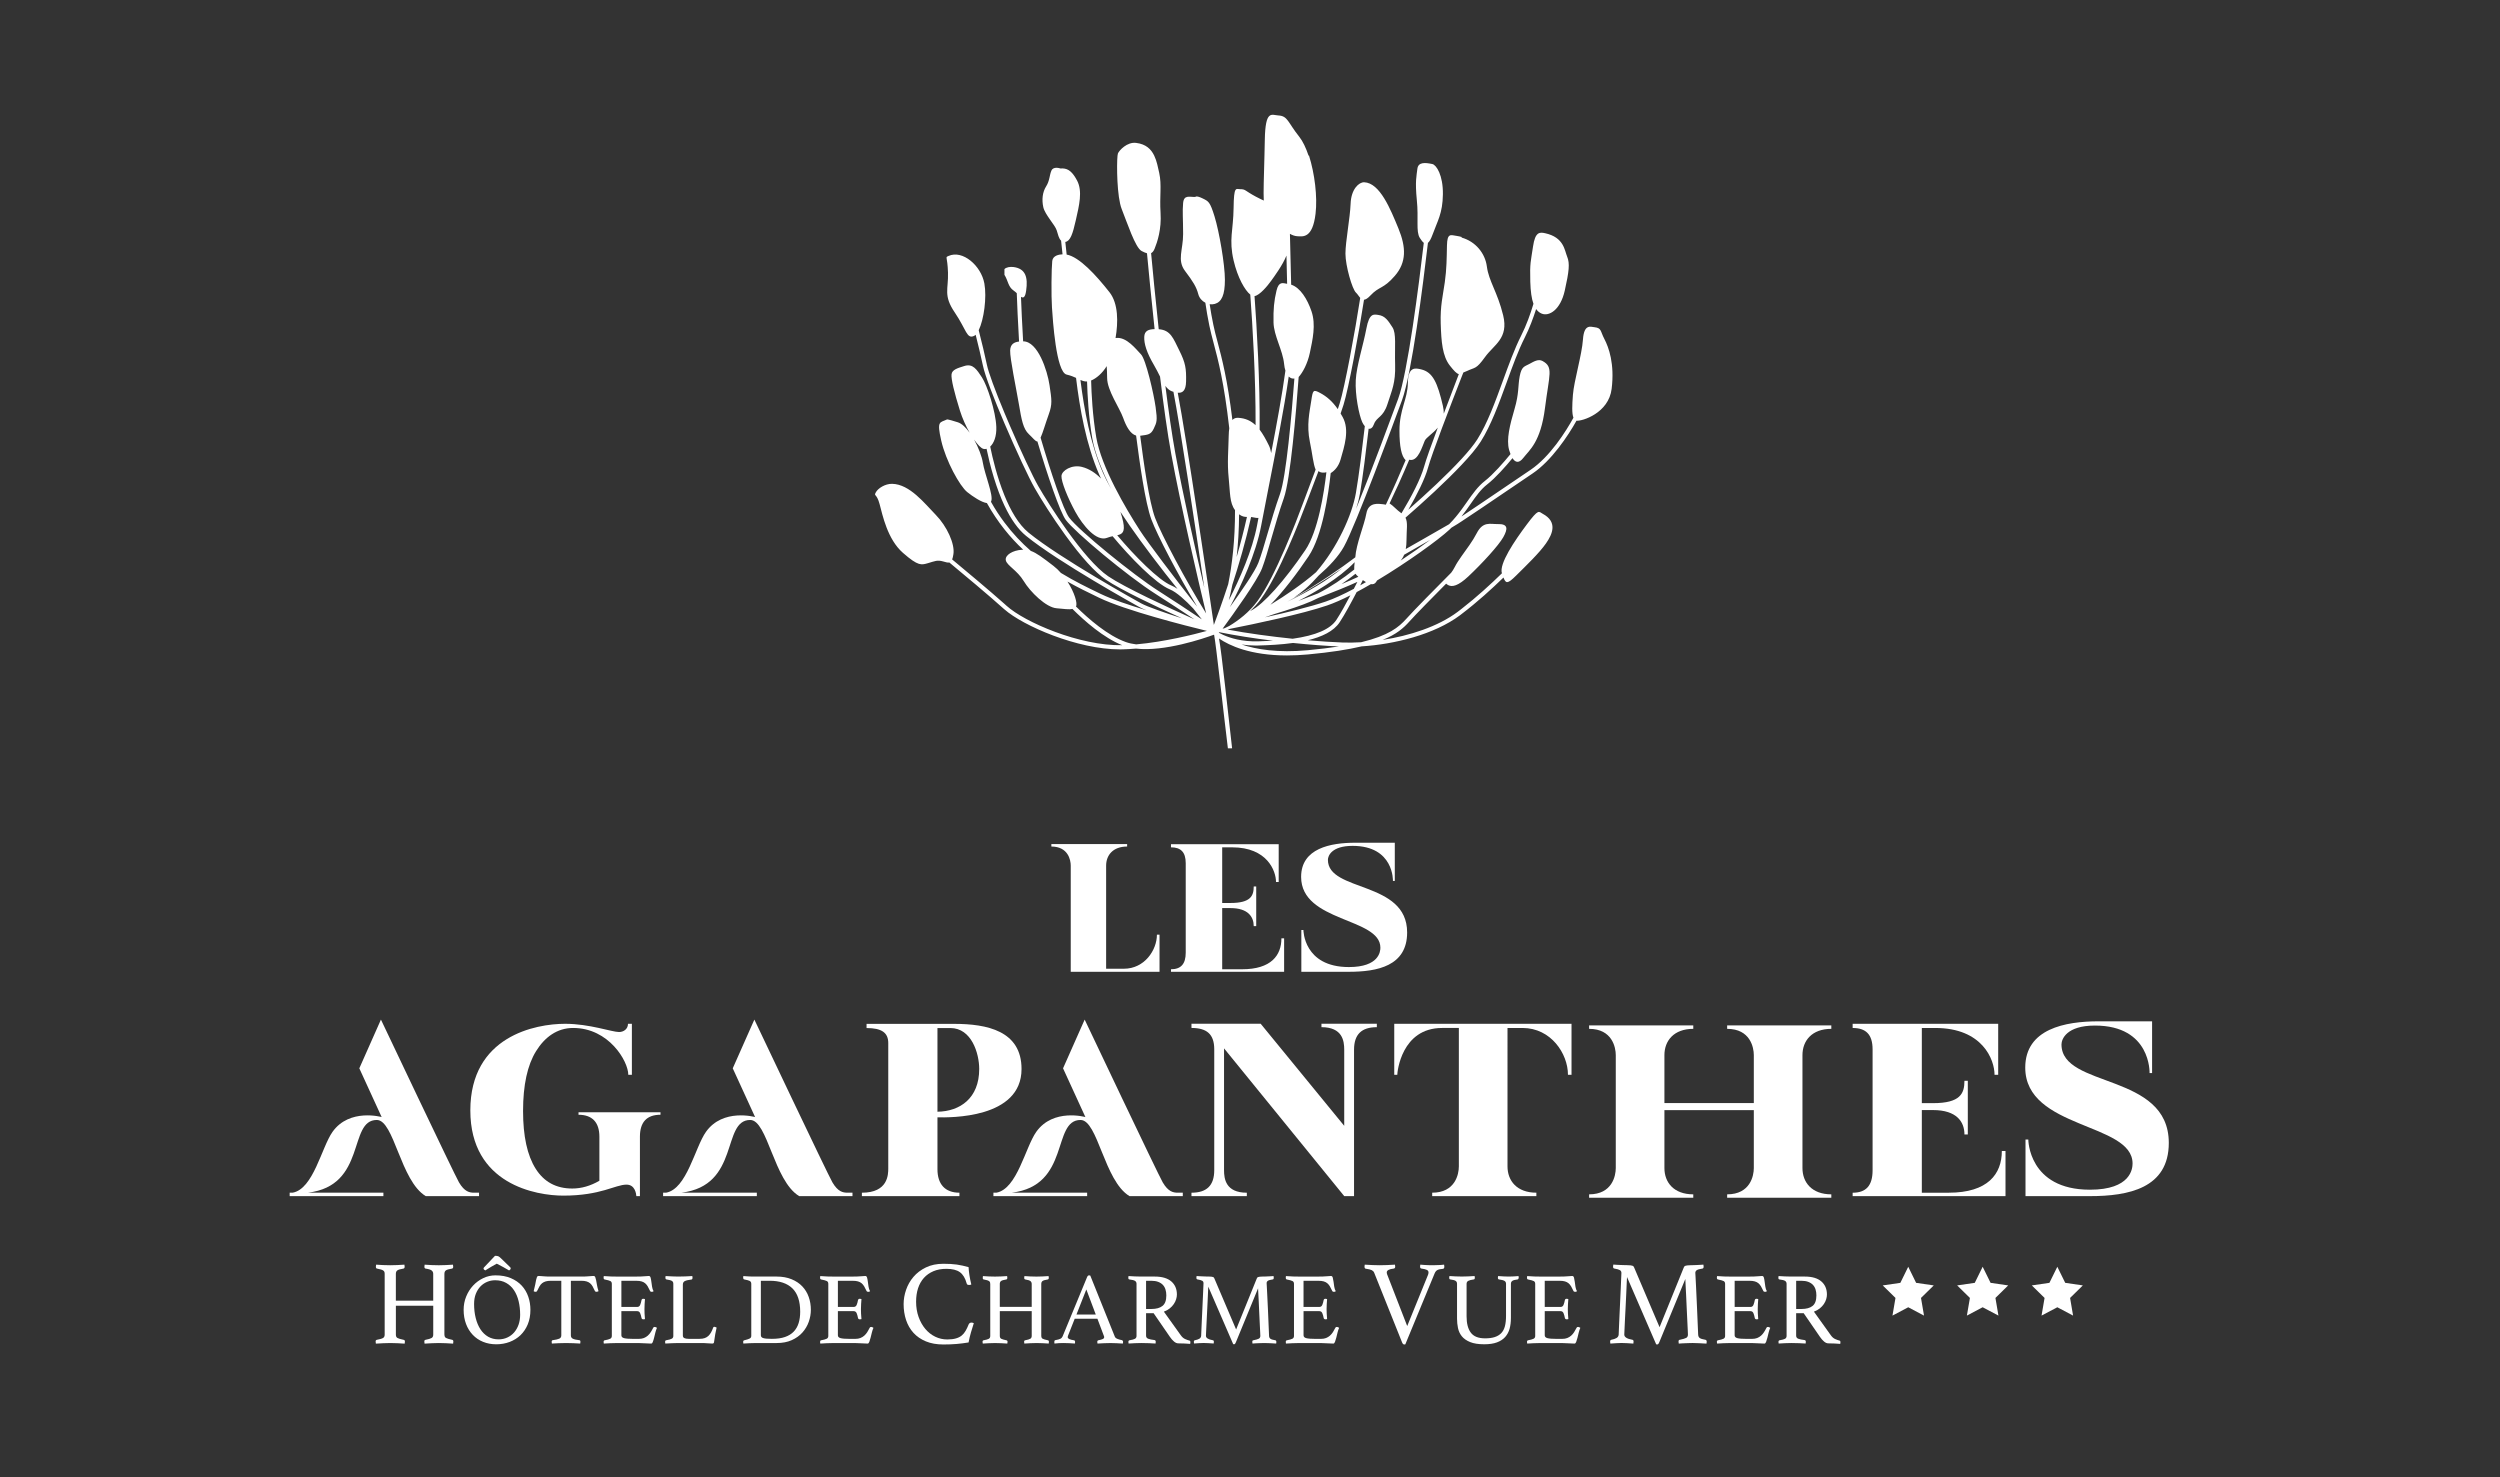 <svg xmlns="http://www.w3.org/2000/svg" xmlns:xlink="http://www.w3.org/1999/xlink" id="Calque_1" x="0px" y="0px" viewBox="0 0 2385.71 1409.82" style="enable-background:new 0 0 2385.71 1409.82;" xml:space="preserve"><rect x="0" y="0" width="2385.71" height="1409.82" fill="#333333" stroke="none"/><style type="text/css">	.st0{fill:#FFFFFF;}</style><path class="st0" d="M1267.2,820.5c0-3.73,3.52-13.3,23.55-13.3c39.67,0,38.51,33.46,38.51,33.46h1.77V804.2h-37.71  c-23.57,0-51.68,5.3-51.68,32.59c0,43.41,75.64,38.7,75.64,67.58c0,3.54-1.18,18.48-30.05,18.48c-43.4,0-43.4-35.37-43.4-35.37  h-1.98v39.88h45.38c27.11,0,55.58-5.49,55.58-37.52C1342.81,840.15,1267.2,851.53,1267.2,820.5"></path><path class="st0" d="M1185.34,924.95h-19.02v-58.37h7.95c16.74,0,22.14,8.36,22.14,17.21h2.38v-37.86h-2.38  c0,8.93-2.89,15.77-22.14,15.77h-7.95v-53.11h9.5c33.42,0,41.85,22.46,41.85,33.07h2.57v-36.03h-102.79v2.96  c9.12,0,14.07,4.3,14.07,15.15v85.36c0,10.93-4.69,15.85-14.07,15.85v2.41h107.96v-31.9h-2.58  C1222.84,911.74,1212.94,924.95,1185.34,924.95"></path><path class="st0" d="M1072.56,924.44h-17v-98.37c0-9.92,6.49-18.24,20.04-18.24v-2.37h-72.31v2.37c16.03,0,18.5,12.89,18.5,18.24  v101.28h84.73v-35.4h-2.49C1104.02,906.64,1092.21,924.44,1072.56,924.44"></path><path class="st0" d="M438.01,1128.32c-4.31-7.33-74.49-155.34-74.49-155.34l-20.63,46.5l21.32,46.51c0,0-30.68-8.64-46.85,14.07  c-10.52,14.78-18.21,54.52-38.11,58.11h-2.82v3.26h89.45v-3.26h-72.12c56.53-6.65,38.18-69.4,65.82-69.4  c16.52,0,22.55,58.16,46.69,72.66h50.88v-3.26h-4.72C447.97,1138.17,443.25,1137.24,438.01,1128.32"></path><path class="st0" d="M794.37,1128.32c-4.31-7.33-74.49-155.34-74.49-155.34l-20.63,46.5l21.32,46.51c0,0-30.68-8.64-46.85,14.07  c-10.52,14.78-18.21,54.52-38.11,58.11h-2.82v3.26h89.45v-3.26h-72.12c56.54-6.65,38.18-69.4,65.82-69.4  c16.52,0,22.55,58.16,46.69,72.66h50.88v-3.26h-4.72C804.33,1138.17,799.61,1137.24,794.37,1128.32"></path><path class="st0" d="M1109.57,1128.32c-4.31-7.33-74.49-155.34-74.49-155.34l-20.63,46.5l21.32,46.51c0,0-30.69-8.64-46.85,14.07  c-10.52,14.78-18.21,54.52-38.11,58.11H948v3.26h89.45v-3.26h-72.12c56.54-6.65,38.18-69.4,65.82-69.4  c16.52,0,22.55,58.16,46.69,72.66h50.88v-3.26H1124C1119.53,1138.17,1114.81,1137.24,1109.57,1128.32"></path><path class="st0" d="M1967.24,996.71c0-5.06,4.78-18.03,31.92-18.03c53.74,0,52.14,45.31,52.14,45.31h2.4v-49.36h-51.08  c-31.91,0-69.96,7.18-69.96,44.16c0,58.8,102.41,52.4,102.41,91.51c0,4.8-1.58,25.02-40.69,25.02c-58.8,0-58.8-47.88-58.8-47.88  h-2.67v54.01h61.46c36.72,0,75.28-7.46,75.28-50.81C2069.65,1023.32,1967.24,1038.74,1967.24,996.71"></path><path class="st0" d="M1330.52,1025.65h2.89c0-2.63,3.94-44.68,42.75-44.68h16v132.13c0,7.35-3.4,25.07-25.44,25.07v3.26h99.41v-3.26  c-18.62,0-27.54-11.43-27.54-25.07V980.98h14.42c27.01,0,43.27,24.48,43.27,44.68h3.4v-48.68h-169.17V1025.65z"></path><path class="st0" d="M1859.68,1138.18h-25.71v-78.86h10.73c22.62,0,29.94,11.29,29.94,23.25h3.21v-51.15h-3.21  c0,12.08-3.9,21.3-29.94,21.3h-10.73v-71.74h12.86c45.14,0,56.53,30.35,56.53,44.68h3.48v-48.66h-138.89v3.99  c12.34,0,19.03,5.82,19.03,20.46v115.33c0,14.78-6.34,21.42-19.03,21.42v3.26h145.87v-43.11h-3.5  C1910.33,1120.34,1896.97,1138.18,1859.68,1138.18"></path><path class="st0" d="M552.07,1063.8c12.89,0,19.92,7.01,19.92,20.99v41.98c-8.53,4.94-17.17,7.42-25.88,7.42  c-15.38,0-27.04-6.32-35-19.01c-7.96-12.64-11.96-30.97-11.96-54.98c0-24.76,4.15-43.77,12.39-57.07  c8.24-13.33,20.05-22.16,35.42-22.16c34.11,0,52.6,31.82,52.6,44.68h3.43v-48.66h-3.71c0,4.94-4.13,7.86-8.51,7.86  c-6.82,0-28.2-7.86-51.5-7.86c-28.23,0-90.44,11.76-90.44,82.67c0,70.72,62.99,81.31,88.75,81.31c35.9,0,49.53-10.5,60.29-10.5  c8.11,0,9.21,8.63,9.39,10.96h3.41v-56.65c0-13.98,6.53-20.99,19.63-20.99v-2.38h-78.23V1063.8z"></path><path class="st0" d="M1261.04,980.21c20.2,0,21.73,13.24,21.73,21.51v72.64l-79.72-97.41H1137v4.01c14.5,0,21.74,5.8,21.74,20.41  v115.26c0,14.76-7.25,21.56-21.74,21.56v3.26h52.83v-3.26c-20.19,0-21.75-13.26-21.75-21.52v-116.24l114.71,141.02h9.35v-139.69  c0-14.76,7.25-21.54,21.75-21.54v-3.26h-52.84V980.21z"></path><path class="st0" d="M894.6,981.04h12.32c20.19,0,27.53,24.13,27.53,39.08c0,27.93-18.35,40.46-39.85,40.78V981.04z M894.6,1115.74  v-49.46c11.54,0.12,80.24,1.5,80.24-46.16c0-36.45-33.05-43.06-64.25-43.06h-83.64v3.99c14.42,0,20.71,4.4,20.71,14.35v119.56  c0,6.03-0.26,23.22-25.17,23.22v3.27h93.08v-3.27C901.69,1138.17,894.6,1129.89,894.6,1115.74"></path><path class="st0" d="M1648.19,981.81c22.03,0,25.45,17.72,25.45,25.06v45.78h-85.31v-45.78c0-13.63,8.92-25.06,27.54-25.06v-3.26  h-99.41v3.26c22.03,0,25.45,17.72,25.45,25.06v107.81c0,7.34-3.41,25.06-25.45,25.06v3.26h99.41v-3.26  c-18.62,0-27.54-11.43-27.54-25.06v-55.28h85.31v55.28c0,7.34-3.41,25.06-25.45,25.06v3.26h99.41v-3.26  c-18.62,0-27.54-11.43-27.54-25.06v-107.81c0-13.63,8.92-25.06,27.54-25.06v-3.26h-99.41V981.81z"></path><path class="st0" d="M424.12,1273.64c0,1.53,0.49,2.57,1.47,3.14c0.99,0.57,2.96,1.17,5.9,1.78c0.76,0.15,1.13,0.68,1.13,1.6  c0,0.61-0.07,1.3-0.21,2.05c-1.91-0.15-4.14-0.28-6.71-0.4c-2.56-0.11-4.85-0.18-6.89-0.18c-2.08,0-4.33,0.07-6.69,0.18  c-2.38,0.12-4.71,0.25-6.98,0.4c-0.15-0.75-0.22-1.44-0.22-2.05c0-0.92,0.37-1.45,1.13-1.6c2.79-0.54,4.73-1.1,5.79-1.72  c1.05-0.61,1.59-1.67,1.59-3.2v-27.63h-35.65v27.63c0,1.53,0.49,2.57,1.47,3.14c0.98,0.57,2.96,1.17,5.91,1.78  c0.83,0.15,1.24,0.68,1.24,1.6c0,0.61-0.07,1.3-0.22,2.05c-1.98-0.15-4.24-0.28-6.82-0.4c-2.58-0.11-4.89-0.18-6.92-0.18  c-2.13,0-4.36,0.07-6.71,0.18c-2.35,0.12-4.7,0.25-7.04,0.4c-0.16-0.75-0.23-1.44-0.23-2.05c0-0.92,0.39-1.45,1.13-1.6  c2.89-0.54,4.85-1.1,5.91-1.72c1.06-0.61,1.59-1.67,1.59-3.2v-58.03c0-0.76-0.09-1.39-0.28-1.88c-0.19-0.5-0.56-0.94-1.09-1.32  c-0.53-0.36-1.26-0.7-2.21-0.96c-0.95-0.28-2.17-0.56-3.69-0.86c-0.76-0.08-1.13-0.69-1.13-1.82c0-0.54,0.07-1.18,0.23-1.94  c1.88,0.15,4.08,0.28,6.58,0.4c2.49,0.11,4.77,0.16,6.8,0.16c2.13,0,4.36-0.06,6.71-0.16c2.34-0.12,4.65-0.25,6.92-0.4  c0.15,0.76,0.23,1.4,0.23,1.94c0,1.06-0.4,1.67-1.13,1.82c-2.96,0.46-4.91,1.03-5.86,1.72c-0.94,0.68-1.41,1.79-1.41,3.31v25.59  h35.65v-25.59c0-1.3-0.46-2.34-1.37-3.14c-0.9-0.81-2.84-1.43-5.79-1.88c-0.84-0.08-1.25-0.69-1.25-1.82c0-0.54,0.07-1.18,0.23-1.94  c1.88,0.15,4.09,0.28,6.63,0.4c2.52,0.11,4.79,0.16,6.82,0.16c2.12,0,4.3-0.06,6.6-0.16c2.3-0.12,4.62-0.25,6.97-0.4  c0.16,0.76,0.23,1.4,0.23,1.94c0,1.06-0.39,1.67-1.13,1.82c-2.95,0.46-4.91,1.03-5.86,1.72c-0.95,0.68-1.41,1.79-1.41,3.31V1273.64z  "></path><path class="st0" d="M486.98,1209.43c0.25,0.26,0.37,0.57,0.37,0.97c0,0.33-0.11,0.65-0.34,0.98c-0.22,0.32-0.63,0.65-1.22,0.97  c-1.87-1.11-3.73-2.17-5.58-3.21c-1.84-1.05-3.88-2.13-6.16-3.23c-1.87,0.97-3.62,1.95-5.23,2.92c-1.62,0.99-3.53,2.15-5.73,3.52  c-1.09-0.53-1.65-1.13-1.65-1.86c0-0.37,0.16-0.74,0.49-1.06l10.46-11.03c1.5,0,2.58,0.16,3.26,0.49c0.67,0.33,1.47,0.95,2.37,1.85  L486.98,1209.43z M475.81,1278.13c3.04,0,5.82-0.6,8.33-1.77c2.52-1.16,4.69-2.78,6.51-4.87c1.8-2.08,3.21-4.55,4.22-7.41  c0.98-2.85,1.5-5.98,1.5-9.36c0-4.69-0.49-9.02-1.46-13.03c-0.96-4-2.43-7.49-4.41-10.44c-1.98-2.97-4.45-5.3-7.46-6.97  c-3.02-1.71-6.52-2.55-10.53-2.55c-2.65,0-5.19,0.5-7.61,1.51c-2.44,1.02-4.57,2.47-6.41,4.38c-1.84,1.93-3.31,4.29-4.42,7.07  c-1.1,2.81-1.65,6.03-1.65,9.68c0,4.8,0.51,9.28,1.55,13.41c1.04,4.14,2.54,7.72,4.51,10.74c1.98,3.03,4.42,5.38,7.33,7.08  C468.74,1277.28,472.07,1278.13,475.81,1278.13 M442.44,1249.93c0-4.49,0.81-8.71,2.43-12.68s3.81-7.45,6.59-10.45  c2.78-2.98,6.02-5.35,9.7-7.12c3.69-1.75,7.57-2.63,11.64-2.63c5.62,0,10.53,0.89,14.74,2.69c4.2,1.78,7.68,4.21,10.43,7.21  c2.75,3.03,4.79,6.52,6.16,10.49c1.37,3.96,2.03,8.15,2.03,12.5c0,5.14-0.84,9.75-2.51,13.81c-1.68,4.08-4,7.52-6.94,10.37  c-2.95,2.82-6.41,4.97-10.38,6.48c-3.97,1.48-8.23,2.24-12.74,2.24c-4.59,0-8.8-0.78-12.61-2.35c-3.82-1.55-7.11-3.79-9.85-6.69  c-2.75-2.89-4.89-6.35-6.41-10.39C443.21,1259.37,442.44,1254.87,442.44,1249.93"></path><path class="st0" d="M544.77,1222.22v52.1c0,1.5,0.62,2.56,1.85,3.17c1.24,0.63,3.3,1.1,6.21,1.43c0.72,0,1.06,0.53,1.06,1.55  c0,0.46-0.06,1.02-0.19,1.66c-2.07-0.14-4.27-0.23-6.56-0.34c-2.28-0.09-4.59-0.15-6.93-0.15c-2.26,0-4.57,0.06-6.93,0.15  c-2.35,0.11-4.57,0.2-6.64,0.34c-0.14-0.64-0.2-1.2-0.2-1.66c0-0.9,0.33-1.43,0.97-1.55c2.91-0.39,5.01-0.89,6.31-1.46  c1.3-0.6,1.93-1.64,1.93-3.13v-52.1h-9.98c-1.94,0-3.58,0.19-4.9,0.58c-1.33,0.39-2.48,0.98-3.45,1.74  c-0.97,0.79-1.81,1.8-2.52,3.04c-0.71,1.24-1.45,2.67-2.23,4.29c-0.12,0.33-0.34,0.55-0.62,0.68c-0.29,0.15-0.56,0.21-0.83,0.21  c-0.71,0-1.33-0.21-1.85-0.6c0.64-2.34,1.13-4.43,1.47-6.25c0.3-1.81,0.6-3.33,0.87-4.54c0.26-1.2,0.54-2.13,0.82-2.78  c0.29-0.64,0.76-0.97,1.41-0.97c0.44,0,1.1,0.04,1.93,0.09c0.85,0.06,1.73,0.14,2.67,0.2c0.95,0.07,1.91,0.14,2.86,0.2  c0.97,0.06,1.88,0.08,2.72,0.08h32.39c0.78,0,1.65-0.02,2.62-0.08c0.97-0.06,1.94-0.13,2.91-0.2c0.97-0.06,1.86-0.14,2.68-0.2  c0.79-0.06,1.47-0.09,1.99-0.09c0.63,0,1.11,0.35,1.4,1.03c0.28,0.69,0.56,1.65,0.82,2.88c0.26,1.23,0.54,2.77,0.83,4.59  c0.29,1.81,0.79,3.83,1.51,6.04c-0.33,0.13-0.64,0.26-0.94,0.39c-0.28,0.15-0.63,0.21-1.02,0.21c-0.26,0-0.55-0.06-0.88-0.21  c-0.32-0.13-0.54-0.35-0.67-0.68c-0.71-1.62-1.43-3.05-2.14-4.29c-0.71-1.24-1.53-2.24-2.48-3.04c-0.94-0.76-2.06-1.36-3.39-1.74  c-1.32-0.4-2.97-0.58-4.9-0.58H544.77z"></path><path class="st0" d="M592.98,1222.22v24.97h15.14c1.29,0,2.21-0.63,2.76-1.89c0.55-1.26,0.98-2.82,1.32-4.64  c0.19-0.84,0.76-1.27,1.73-1.27c0.2,0,0.46,0.04,0.78,0.11c0.33,0.07,0.58,0.14,0.77,0.2c-0.13,1.44-0.25,3.06-0.34,4.87  c-0.09,1.81-0.14,3.43-0.14,4.78c0,1.11,0.04,2.47,0.09,4.04c0.06,1.61,0.2,3.4,0.39,5.44c-0.51,0.12-1.01,0.19-1.45,0.19  c-1.05,0-1.65-0.43-1.84-1.27c-0.34-1.81-0.77-3.37-1.32-4.64c-0.55-1.26-1.47-1.89-2.76-1.89h-15.14v23.03  c0,1.38,0.88,2.28,2.61,2.74c1.75,0.46,4.63,0.68,8.64,0.68h5.34c1.87,0,3.51-0.27,4.91-0.82c1.37-0.56,2.61-1.3,3.67-2.24  c1.08-0.95,2.02-2.06,2.86-3.37s1.66-2.74,2.43-4.3c0.2-0.46,0.67-0.68,1.46-0.68c0.32,0,0.65,0.09,1.01,0.28  c0.36,0.2,0.7,0.4,1.02,0.6c-0.57,1.24-1.09,2.71-1.51,4.44c-0.41,1.71-0.82,3.37-1.2,4.93c-0.39,1.54-0.78,2.9-1.22,3.99  c-0.41,1.1-0.95,1.66-1.59,1.66c-0.53,0-1.27-0.02-2.23-0.09c-0.98-0.07-2.03-0.12-3.16-0.14c-1.13-0.04-2.28-0.08-3.45-0.14  c-1.16-0.06-2.16-0.12-3-0.12h-21.25c-1.87,0-3.87,0.06-6,0.15c-2.15,0.11-4.17,0.2-6.11,0.34c-0.14-0.64-0.2-1.16-0.2-1.55  c0-0.91,0.33-1.43,0.96-1.57c2.47-0.44,4.23-0.95,5.3-1.47c1.08-0.5,1.6-1.41,1.6-2.71v-49.68c0-1.3-0.47-2.2-1.41-2.68  c-0.92-0.49-2.75-0.99-5.48-1.52c-0.63-0.13-0.96-0.68-0.96-1.65c0-0.34,0.01-0.62,0.05-0.84c0.04-0.23,0.09-0.47,0.15-0.74  c2.77,0.2,5.1,0.34,6.99,0.4c1.86,0.06,3.54,0.08,5.03,0.08h19.11c2.91,0,5.44-0.08,7.56-0.28c2.14-0.2,3.54-0.29,4.28-0.29  c0.83,0,1.4,0.55,1.69,1.61c0.28,1.06,0.54,2.35,0.72,3.86c0.2,1.5,0.42,3.09,0.68,4.77c0.26,1.71,0.74,3.13,1.46,4.3  c-0.53,0.39-1.11,0.6-1.75,0.6c-0.84,0-1.4-0.3-1.65-0.89c-0.78-1.69-1.52-3.13-2.23-4.35c-0.7-1.19-1.54-2.19-2.48-2.98  c-0.92-0.76-2.06-1.36-3.39-1.74c-1.31-0.4-2.95-0.58-4.9-0.58H592.98z"></path><path class="st0" d="M651.66,1274.61c0,1.11,0.49,1.89,1.46,2.35c0.96,0.46,2.29,0.67,3.97,0.67h10.57c1.87,0,3.5-0.23,4.86-0.72  c1.36-0.48,2.51-1.18,3.48-2.08c0.97-0.92,1.82-2.05,2.57-3.37c0.75-1.34,1.41-2.85,1.99-4.55c0.2-0.51,0.57-0.79,1.17-0.79  c0.32,0,0.65,0.08,1.01,0.26c0.36,0.16,0.74,0.34,1.12,0.54c-0.46,1.94-0.9,4.01-1.31,6.2c-0.42,2.19-0.79,4.63-1.12,7.36  c-0.06,0.72-0.26,1.17-0.57,1.36c-0.33,0.2-0.71,0.3-1.17,0.3c-1.1,0-2.48-0.09-4.13-0.23c-1.64-0.18-3.09-0.26-4.3-0.26h-24.26  c-1.48,0-3.37,0.06-5.62,0.15c-2.27,0.11-4.43,0.2-6.49,0.34c-0.14-0.64-0.2-1.17-0.2-1.57c0-0.9,0.32-1.41,0.96-1.57  c2.65-0.44,4.45-0.94,5.44-1.51c0.97-0.54,1.45-1.41,1.45-2.57v-49.79c0-1.3-0.46-2.22-1.36-2.77c-0.91-0.56-2.65-1.03-5.24-1.41  c-0.32-0.07-0.56-0.25-0.74-0.54c-0.15-0.29-0.23-0.64-0.23-1.03c0-0.47,0.07-1.01,0.2-1.66c2.2,0.14,4.36,0.25,6.5,0.34  c2.13,0.12,3.94,0.14,5.42,0.14c2.2,0,4.52-0.02,6.98-0.14c2.47-0.09,4.65-0.2,6.6-0.34c0.13,0.65,0.2,1.17,0.2,1.57  c0,1.1-0.36,1.68-1.08,1.77c-2.78,0.32-4.83,0.77-6.16,1.4c-1.33,0.61-1.99,1.74-1.99,3.37V1274.61z"></path><path class="st0" d="M763.61,1251.78c0-10.02-2.48-17.45-7.43-22.3c-4.94-4.84-12.17-7.26-21.67-7.26h-8.44v51.91  c0,0.65,0.16,1.2,0.49,1.65c0.3,0.47,0.87,0.82,1.64,1.08c0.78,0.28,1.84,0.47,3.2,0.6c1.37,0.12,3.07,0.18,5.14,0.18  c4.98,0,9.19-0.58,12.61-1.79c3.43-1.2,6.21-2.92,8.33-5.17c2.14-2.24,3.68-4.97,4.66-8.15  C763.12,1259.32,763.61,1255.76,763.61,1251.78 M773.79,1249.93c0,3.85-0.67,7.65-1.99,11.42c-1.33,3.78-3.34,7.18-6.02,10.2  c-2.69,3.03-6.08,5.46-10.19,7.32c-4.09,1.85-8.91,2.77-14.4,2.77h-19.88c-1.67,0-3.59,0.06-5.73,0.15c-2.13,0.11-4.2,0.2-6.21,0.34  c-0.12-0.64-0.18-1.17-0.18-1.55c0-0.91,0.35-1.43,1.05-1.57c2.4-0.58,4.11-1.13,5.14-1.66c1.04-0.51,1.55-1.36,1.55-2.52v-49.69  c0-1.29-0.48-2.2-1.46-2.74c-0.96-0.51-2.71-0.99-5.24-1.45c-0.39-0.07-0.65-0.26-0.82-0.6c-0.16-0.3-0.23-0.68-0.23-1.06  c0-0.4,0.06-0.91,0.18-1.57c1.37,0.14,2.54,0.21,3.54,0.25c1.01,0.04,1.96,0.09,2.86,0.15c0.9,0.06,1.8,0.08,2.68,0.08h2.76h19.9  c5.42,0,10.19,0.86,14.3,2.55c4.1,1.69,7.52,3.96,10.23,6.83c2.72,2.88,4.76,6.22,6.11,10.05  C773.1,1241.47,773.79,1245.58,773.79,1249.93"></path><path class="st0" d="M799.59,1222.22v24.97h15.11c1.3,0,2.22-0.63,2.78-1.89c0.54-1.26,0.98-2.82,1.31-4.64  c0.19-0.84,0.77-1.27,1.74-1.27c0.2,0,0.44,0.04,0.77,0.11c0.33,0.07,0.58,0.14,0.78,0.2c-0.14,1.44-0.25,3.06-0.34,4.87  c-0.11,1.81-0.15,3.43-0.15,4.78c0,1.11,0.04,2.47,0.09,4.04c0.06,1.61,0.2,3.4,0.4,5.44c-0.53,0.12-1.01,0.19-1.46,0.19  c-1.03,0-1.65-0.43-1.84-1.27c-0.33-1.81-0.77-3.37-1.31-4.64c-0.56-1.26-1.48-1.89-2.78-1.89h-15.11v23.03  c0,1.38,0.86,2.28,2.62,2.74c1.73,0.46,4.62,0.68,8.63,0.68h5.34c1.87,0,3.51-0.27,4.89-0.82c1.39-0.56,2.62-1.3,3.69-2.24  c1.06-0.95,2.01-2.06,2.86-3.37c0.83-1.31,1.64-2.74,2.42-4.3c0.19-0.46,0.68-0.68,1.45-0.68c0.32,0,0.67,0.09,1.02,0.28  c0.36,0.2,0.7,0.4,1.03,0.6c-0.58,1.24-1.09,2.71-1.51,4.44c-0.42,1.71-0.83,3.37-1.22,4.93c-0.39,1.54-0.79,2.9-1.22,3.99  c-0.42,1.1-0.95,1.66-1.59,1.66c-0.53,0-1.27-0.02-2.23-0.09c-0.97-0.07-2.02-0.12-3.16-0.14c-1.13-0.04-2.28-0.08-3.45-0.14  c-1.17-0.06-2.16-0.12-2.99-0.12h-21.25c-1.88,0-3.87,0.06-6.01,0.15c-2.14,0.11-4.17,0.2-6.13,0.34c-0.12-0.64-0.18-1.16-0.18-1.55  c0-0.91,0.3-1.43,0.95-1.57c2.48-0.44,4.24-0.95,5.31-1.47c1.05-0.5,1.59-1.41,1.59-2.71v-49.68c0-1.3-0.47-2.2-1.39-2.68  c-0.95-0.49-2.77-0.99-5.51-1.52c-0.64-0.13-0.95-0.68-0.95-1.65c0-0.34,0-0.62,0.04-0.84c0.04-0.23,0.08-0.47,0.14-0.74  c2.78,0.2,5.11,0.34,6.99,0.4c1.88,0.06,3.57,0.08,5.05,0.08h19.11c2.9,0,5.42-0.08,7.56-0.28c2.13-0.2,3.55-0.29,4.27-0.29  c0.84,0,1.4,0.55,1.69,1.61c0.29,1.06,0.54,2.35,0.72,3.86c0.19,1.5,0.42,3.09,0.68,4.77c0.27,1.71,0.75,3.13,1.46,4.3  c-0.51,0.39-1.1,0.6-1.74,0.6c-0.84,0-1.39-0.3-1.65-0.89c-0.78-1.69-1.53-3.13-2.24-4.35c-0.71-1.19-1.53-2.19-2.47-2.98  c-0.95-0.76-2.07-1.36-3.4-1.74c-1.32-0.4-2.96-0.58-4.89-0.58H799.59z"></path><path class="st0" d="M900.24,1283.02c-6.36,0-11.92-0.99-16.7-2.97c-4.76-1.99-8.72-4.7-11.86-8.17c-3.14-3.46-5.47-7.54-7.04-12.23  c-1.54-4.68-2.33-9.73-2.33-15.14c0-4.5,0.78-9.02,2.33-13.59c1.57-4.56,3.89-8.7,7.04-12.39c3.14-3.71,7.11-6.7,11.86-9.02  c4.78-2.33,10.35-3.5,16.7-3.5c2.49,0,4.78,0.06,6.86,0.18c2.09,0.12,4.07,0.32,5.96,0.57c1.89,0.26,3.75,0.61,5.56,1.03  c1.82,0.43,3.71,0.89,5.68,1.43c0.07,2.05,0.34,4.57,0.79,7.55c0.44,2.96,1.06,5.97,1.81,9.02c-0.6,0.3-1.22,0.44-1.81,0.44  c-0.61,0-1.16-0.06-1.65-0.23c-0.49-0.14-0.82-0.55-0.97-1.24c-1.36-5.04-3.52-8.6-6.48-10.73c-2.95-2.14-7.22-3.2-12.82-3.2  c-4.69,0-8.85,0.75-12.43,2.27c-3.6,1.53-6.64,3.67-9.08,6.39c-2.47,2.75-4.31,6.06-5.58,9.89c-1.24,3.85-1.86,8.12-1.86,12.85  c0,5.26,0.79,10.1,2.37,14.52c1.6,4.42,3.73,8.22,6.42,11.42c2.69,3.2,5.84,5.68,9.42,7.42c3.6,1.75,7.43,2.64,11.53,2.64  c3.25,0,6-0.34,8.23-0.98s4.1-1.58,5.56-2.79c1.48-1.23,2.74-2.74,3.74-4.52c1.03-1.78,2-3.82,2.9-6.11  c0.53-1.12,1.44-1.71,2.74-1.71c0.37,0,0.77,0.05,1.18,0.18c0.41,0.11,0.76,0.25,0.97,0.41c-0.91,2.65-1.81,5.59-2.71,8.79  c-0.91,3.19-1.68,6.39-2.28,9.59c-3.71,0.62-7.49,1.09-11.35,1.44C909.1,1282.86,904.86,1283.02,900.24,1283.02"></path><path class="st0" d="M993.68,1274.83c0,1.29,0.43,2.19,1.26,2.67c0.85,0.5,2.53,0.99,5.05,1.51c0.65,0.15,0.96,0.58,0.96,1.38  c0,0.53-0.06,1.11-0.18,1.75c-1.62-0.14-3.53-0.25-5.73-0.34c-2.17-0.09-4.15-0.15-5.87-0.15c-1.8,0-3.71,0.06-5.74,0.15  c-2.02,0.09-4.02,0.2-5.94,0.34c-0.14-0.64-0.2-1.23-0.2-1.75c0-0.79,0.32-1.23,0.96-1.38c2.4-0.44,4.04-0.94,4.94-1.46  c0.9-0.51,1.36-1.43,1.36-2.71v-23.62h-30.45v23.62c0,1.29,0.42,2.19,1.25,2.67c0.85,0.5,2.54,0.99,5.05,1.51  c0.72,0.15,1.08,0.58,1.08,1.38c0,0.53-0.07,1.11-0.2,1.75c-1.68-0.14-3.62-0.25-5.82-0.34c-2.2-0.09-4.17-0.15-5.91-0.15  c-1.8,0-3.72,0.06-5.73,0.15c-2,0.09-4.01,0.2-6,0.34c-0.14-0.64-0.21-1.23-0.21-1.75c0-0.79,0.33-1.23,0.97-1.38  c2.47-0.44,4.14-0.94,5.06-1.46c0.89-0.51,1.34-1.43,1.34-2.71v-49.59c0-0.64-0.08-1.19-0.23-1.6c-0.16-0.43-0.48-0.81-0.94-1.13  c-0.44-0.3-1.08-0.61-1.88-0.84c-0.81-0.22-1.87-0.46-3.16-0.71c-0.64-0.07-0.96-0.6-0.96-1.57c0-0.47,0.05-1.01,0.19-1.66  c1.61,0.13,3.48,0.25,5.63,0.34c2.13,0.11,4.07,0.14,5.81,0.14c1.8,0,3.72-0.04,5.73-0.14c2-0.09,3.97-0.21,5.9-0.34  c0.14,0.65,0.2,1.19,0.2,1.66c0,0.91-0.33,1.43-0.97,1.57c-2.51,0.39-4.18,0.86-4.99,1.45c-0.82,0.6-1.22,1.54-1.22,2.84v21.85  h30.45v-21.85c0-1.11-0.37-2.01-1.16-2.69s-2.43-1.22-4.94-1.6c-0.71-0.07-1.06-0.6-1.06-1.57c0-0.47,0.07-1.01,0.19-1.66  c1.62,0.13,3.52,0.25,5.67,0.34c2.15,0.11,4.1,0.14,5.83,0.14c1.79,0,3.67-0.04,5.62-0.14c1.96-0.09,3.96-0.21,5.96-0.34  c0.13,0.65,0.19,1.19,0.19,1.66c0,0.91-0.33,1.43-0.96,1.57c-2.52,0.39-4.2,0.86-4.99,1.45c-0.82,0.6-1.23,1.54-1.23,2.84V1274.83z"></path><path class="st0" d="M1045.67,1254.42l-9.01-23.93l-9.41,23.93H1045.67z M1047.23,1258.42h-21.64l-6.2,15.71  c-0.33,0.78-0.49,1.44-0.49,1.95c0,1.37,1.96,2.34,5.91,2.92c0.46,0.06,0.75,0.25,0.92,0.54c0.15,0.29,0.23,0.63,0.23,1.03  c0,0.39-0.06,0.91-0.19,1.55c-1.75-0.14-3.59-0.23-5.53-0.34c-1.94-0.09-3.85-0.15-5.72-0.15c-1.3,0-2.63,0.05-3.97,0.11  c-1.37,0.07-2.78,0.19-4.28,0.39c-0.13-0.53-0.19-1.04-0.19-1.55c0-0.46,0.08-0.84,0.23-1.17c0.16-0.34,0.5-0.53,1.03-0.6  c2-0.32,3.51-0.72,4.51-1.22c1.01-0.49,1.72-1.25,2.17-2.29l23.37-56.61c0.47-1.1,1.09-1.65,1.86-1.65c0.25,0,0.64,0.07,1.17,0.19  l23.46,58.38c0.39,0.9,1.26,1.62,2.62,2.13c1.36,0.54,2.69,0.89,3.99,1.08c0.39,0.13,0.69,0.32,0.91,0.54  c0.23,0.23,0.34,0.64,0.34,1.23c0,0.39-0.06,0.91-0.2,1.55c-2.06-0.14-4.1-0.23-6.1-0.34c-2.01-0.09-3.88-0.15-5.63-0.15  c-1.81,0-3.88,0.06-6.2,0.15c-2.34,0.11-4.43,0.2-6.3,0.34c-0.14-0.64-0.2-1.17-0.2-1.55c0-0.58,0.11-0.99,0.34-1.23  c0.22-0.22,0.44-0.34,0.62-0.34c1.68-0.33,3.04-0.69,4.08-1.12c1.04-0.42,1.55-1.05,1.55-1.89c0-0.39-0.14-0.89-0.4-1.47  L1047.23,1258.42z"></path><path class="st0" d="M1098.83,1249.14c4.54,0,8.02-0.95,10.47-2.88c2.47-1.92,3.71-5.28,3.71-10.1c0-2.01-0.28-3.87-0.79-5.55  c-0.5-1.71-1.33-3.17-2.47-4.42c-1.13-1.22-2.62-2.19-4.47-2.91c-1.84-0.71-4.09-1.06-6.76-1.06h-4.84v26.92H1098.83z   M1100.87,1253.15h-7.19v21.46c0,1.44,0.68,2.42,2,2.92c1.32,0.53,3.34,0.96,6.07,1.27c0.76,0.13,1.15,0.69,1.15,1.66  c0,0.46-0.06,1.02-0.18,1.66c-1.75-0.14-3.87-0.23-6.36-0.34c-2.49-0.09-4.93-0.15-7.33-0.15c-1.68,0-3.61,0.06-5.81,0.15  c-2.21,0.11-4.28,0.2-6.22,0.34c-0.13-0.64-0.2-1.17-0.2-1.55c0-0.91,0.37-1.43,1.08-1.57c2.47-0.39,4.18-0.86,5.19-1.41  c0.99-0.55,1.5-1.48,1.5-2.77v-49.68c0-1.24-0.47-2.16-1.4-2.78c-0.94-0.63-2.76-1.09-5.48-1.41c-0.64-0.07-0.96-0.61-0.96-1.65  c0-0.41,0.07-0.92,0.19-1.58c1.94,0.14,3.94,0.25,6.01,0.34c2.08,0.12,4.04,0.14,5.93,0.14h13.09c6.98,0,12.25,1.57,15.82,4.65  c3.55,3.09,5.33,7.27,5.33,12.53c0,1.44-0.26,2.95-0.74,4.49c-0.47,1.58-1.22,3.1-2.23,4.59c-1.01,1.5-2.29,2.88-3.87,4.14  c-1.59,1.29-3.45,2.29-5.59,3.09l16.21,22.63c1.22,1.71,2.58,2.86,4.07,3.51c1.48,0.67,2.88,1.16,4.17,1.48  c0.57,0.13,0.87,0.58,0.87,1.36c0,0.53-0.06,1.11-0.19,1.77c-1.5-0.14-3.31-0.25-5.44-0.35s-4.1-0.15-5.9-0.15  c-1.37,0-2.75-0.56-4.13-1.75c-1.39-1.17-2.71-2.67-3.94-4.49L1100.87,1253.15z"></path><path class="st0" d="M1199.32,1220.06c0.13-0.26,0.28-0.5,0.43-0.77c0.16-0.27,0.43-0.47,0.82-0.6c0.39-0.13,0.91-0.23,1.57-0.34  c0.64-0.09,1.54-0.15,2.7-0.15c0.51,0,1.19-0.01,2.05-0.02c0.84-0.04,1.74-0.07,2.71-0.12c0.97-0.04,1.96-0.07,2.96-0.14  c1.01-0.06,1.93-0.14,2.76-0.2c0.14,0.65,0.21,1.17,0.21,1.57c0,1.04-0.33,1.59-0.97,1.66c-2.34,0.33-3.89,0.77-4.68,1.32  c-0.76,0.55-1.15,1.27-1.15,2.19c0,0.07,0.05,0.94,0.14,2.58c0.11,1.67,0.25,4.43,0.43,8.3c0.2,3.87,0.44,9.04,0.74,15.48  c0.29,6.43,0.62,14.45,1.01,24.01c0.07,1.23,0.49,2.14,1.27,2.71c0.77,0.6,2.36,1.09,4.75,1.47c0.34,0.06,0.56,0.25,0.72,0.54  c0.15,0.29,0.25,0.63,0.25,1.03c0,0.39-0.06,0.91-0.19,1.55c-2.27-0.14-4.31-0.23-6.16-0.34c-1.86-0.09-3.55-0.15-5.1-0.15  c-0.65,0-1.46,0.01-2.42,0.06c-0.97,0.02-2,0.07-3.06,0.09c-1.06,0.04-2.12,0.07-3.16,0.14c-1.03,0.06-1.94,0.13-2.71,0.2  c-0.13-0.64-0.19-1.17-0.19-1.55c0-1.04,0.32-1.57,0.96-1.57c2.6-0.51,4.36-1.03,5.3-1.55c0.92-0.53,1.41-1.4,1.41-2.63  c0-0.21-0.06-1.43-0.15-3.61c-0.11-2.21-0.23-4.92-0.4-8.1c-0.16-3.2-0.33-6.65-0.49-10.36c-0.16-3.71-0.32-7.2-0.48-10.5  c-0.15-3.27-0.3-6.1-0.43-8.49c-0.13-2.36-0.2-3.81-0.2-4.35l-21.24,51.63c-0.26,0.58-0.49,1.03-0.72,1.32  c-0.22,0.3-0.54,0.44-0.91,0.44c-0.46,0-0.75-0.04-0.89-0.11l-23.76-54.85c-0.06,0.65-0.14,2.22-0.23,4.73  c-0.09,2.51-0.22,5.48-0.39,8.94c-0.16,3.44-0.35,7.08-0.54,10.92c-0.19,3.85-0.37,7.39-0.53,10.65c-0.16,3.25-0.29,5.97-0.4,8.19  c-0.09,2.21-0.14,3.38-0.14,3.52c0,2.01,2.19,3.41,6.59,4.18c0.64,0.06,0.97,0.58,0.97,1.57c0,0.39-0.07,0.91-0.19,1.55  c-1.75-0.14-3.47-0.23-5.16-0.34c-1.67-0.09-3.16-0.15-4.45-0.15c-1.03,0-2.43,0.06-4.17,0.15c-1.75,0.11-3.39,0.2-4.94,0.34  c-0.14-0.64-0.2-1.17-0.2-1.55c0-0.91,0.32-1.43,0.97-1.57c1.74-0.33,3.16-0.78,4.22-1.41c1.06-0.61,1.67-1.54,1.79-2.77  c0-0.6,0.07-2.22,0.21-4.93c0.12-2.71,0.27-5.91,0.42-9.62c0.18-3.71,0.35-7.64,0.55-11.79c0.19-4.17,0.36-8.03,0.53-11.57  c0.15-3.54,0.29-6.48,0.39-8.79c0.09-2.31,0.15-3.5,0.15-3.57c0-1.03-0.41-1.81-1.2-2.28c-0.82-0.5-2.36-0.92-4.63-1.32  c-0.64-0.07-0.96-0.62-0.96-1.66c0-0.4,0.06-0.91,0.19-1.57c0.85,0.06,1.8,0.14,2.86,0.2c1.06,0.07,2.13,0.11,3.2,0.14  c1.08,0.05,2.08,0.08,3.05,0.12c0.97,0.01,1.74,0.02,2.34,0.02c1.15,0,2.06,0.06,2.71,0.15c0.64,0.11,1.17,0.21,1.55,0.34  c0.39,0.13,0.64,0.33,0.82,0.6c0.16,0.27,0.32,0.51,0.44,0.77l20.75,48.7L1199.32,1220.06z"></path><path class="st0" d="M1243.94,1222.22v24.97h15.11c1.31,0,2.23-0.63,2.78-1.89c0.54-1.26,0.98-2.82,1.32-4.64  c0.18-0.84,0.76-1.27,1.73-1.27c0.2,0,0.44,0.04,0.77,0.11c0.33,0.07,0.58,0.14,0.78,0.2c-0.14,1.44-0.25,3.06-0.34,4.87  c-0.11,1.81-0.15,3.43-0.15,4.78c0,1.11,0.03,2.47,0.11,4.04c0.06,1.61,0.19,3.4,0.39,5.44c-0.53,0.12-1.01,0.19-1.46,0.19  c-1.04,0-1.65-0.43-1.82-1.27c-0.34-1.81-0.78-3.37-1.32-4.64c-0.55-1.26-1.47-1.89-2.78-1.89h-15.11v23.03  c0,1.38,0.86,2.28,2.62,2.74c1.74,0.46,4.62,0.68,8.63,0.68h5.34c1.88,0,3.49-0.27,4.89-0.82c1.39-0.56,2.62-1.3,3.69-2.24  c1.06-0.95,2.02-2.06,2.86-3.37c0.83-1.31,1.64-2.74,2.42-4.3c0.2-0.46,0.68-0.68,1.46-0.68c0.3,0,0.65,0.09,1.02,0.28  c0.35,0.2,0.69,0.4,1.02,0.6c-0.58,1.24-1.09,2.71-1.51,4.44c-0.41,1.71-0.82,3.37-1.2,4.93c-0.4,1.54-0.81,2.9-1.23,3.99  c-0.42,1.1-0.95,1.66-1.59,1.66c-0.51,0-1.27-0.02-2.23-0.09c-0.97-0.07-2.02-0.12-3.14-0.14c-1.13-0.04-2.28-0.08-3.45-0.14  c-1.17-0.06-2.17-0.12-3-0.12h-21.25c-1.87,0-3.88,0.06-6.01,0.15c-2.14,0.11-4.17,0.2-6.13,0.34c-0.12-0.64-0.18-1.16-0.18-1.55  c0-0.91,0.33-1.43,0.97-1.57c2.45-0.44,4.21-0.95,5.28-1.47c1.06-0.5,1.6-1.41,1.6-2.71v-49.68c0-1.3-0.48-2.2-1.41-2.68  c-0.94-0.49-2.76-0.99-5.47-1.52c-0.64-0.13-0.97-0.68-0.97-1.65c0-0.34,0-0.62,0.05-0.84c0.02-0.23,0.07-0.47,0.13-0.74  c2.79,0.2,5.12,0.34,6.99,0.4c1.88,0.06,3.58,0.08,5.05,0.08h19.1c2.92,0,5.44-0.08,7.57-0.28c2.13-0.2,3.55-0.29,4.27-0.29  c0.83,0,1.4,0.55,1.69,1.61c0.3,1.06,0.54,2.35,0.74,3.86c0.19,1.5,0.41,3.09,0.67,4.77c0.26,1.71,0.75,3.13,1.46,4.3  c-0.53,0.39-1.1,0.6-1.74,0.6c-0.84,0-1.4-0.3-1.65-0.89c-0.78-1.69-1.53-3.13-2.24-4.35c-0.7-1.19-1.52-2.19-2.47-2.98  c-0.94-0.76-2.07-1.36-3.39-1.74c-1.33-0.4-2.96-0.58-4.91-0.58H1243.94z"></path><path class="st0" d="M1362.75,1216.53c0.32-0.84,0.46-1.59,0.46-2.28c0-1.08-0.53-1.87-1.59-2.41c-1.04-0.53-2.76-0.95-5.11-1.25  c-0.91-0.08-1.36-0.72-1.36-1.94c0-0.37,0.04-0.71,0.11-1.03c0-0.23,0.05-0.49,0.12-0.79c0.15,0,0.64,0.04,1.48,0.11  c0.83,0.07,1.84,0.16,3,0.23c1.17,0.08,2.43,0.13,3.8,0.16c1.37,0.04,2.65,0.06,3.87,0.06c2.49,0,4.78-0.07,6.86-0.22  c2.08-0.16,3.32-0.27,3.69-0.34c0,0.21,0.03,0.49,0.11,0.79c0,0.23,0.02,0.44,0.06,0.63c0.06,0.19,0.06,0.35,0.06,0.51  c0,1.2-0.42,1.91-1.24,2.06c-2.43,0.15-4.22,0.54-5.34,1.13c-1.13,0.61-2.01,1.65-2.62,3.09l-28.04,67.86  c-0.16,0-0.33,0.02-0.5,0.06c-0.2,0.04-0.36,0.06-0.5,0.06c-0.85,0-1.53-0.64-2.07-1.95l-26.66-66.6c-0.47-1.08-1.23-1.85-2.28-2.38  c-1.06-0.54-2.95-0.99-5.68-1.38c-0.83-0.07-1.25-0.77-1.25-2.06c0-0.61,0.08-1.22,0.22-1.82c2.28,0.15,4.73,0.28,7.39,0.4  c2.64,0.11,4.97,0.16,6.93,0.16c1.91,0,4.2-0.06,6.92-0.16c2.72-0.12,5.27-0.25,7.61-0.4c0.15,0.76,0.23,1.37,0.23,1.82  c0,1.15-0.47,1.79-1.37,1.94c-4.47,0.46-6.7,1.69-6.7,3.66c0,0.53,0.07,1.03,0.22,1.47l19.31,49.72L1362.75,1216.53z"></path><path class="st0" d="M1441.83,1257.92c0,3.72-0.42,7.08-1.25,10.11c-0.85,3.03-2.27,5.65-4.23,7.87c-1.98,2.19-4.57,3.9-7.8,5.1  c-3.25,1.22-7.29,1.82-12.13,1.82c-5.56,0-10.06-0.7-13.48-2.1c-3.44-1.4-6.07-3.24-7.93-5.52c-1.82-2.26-3.06-4.89-3.68-7.86  c-0.62-2.96-0.91-5.96-0.91-9.02v-33.19c0-1.3-0.46-2.24-1.36-2.82c-0.91-0.58-2.62-1.04-5.13-1.37c-0.65-0.07-0.98-0.62-0.98-1.66  c0-0.4,0.07-0.91,0.2-1.57c1.93,0.14,3.92,0.25,5.96,0.34c2.05,0.12,3.99,0.14,5.88,0.14c1.67,0,3.65-0.02,5.89-0.14  c2.28-0.09,4.38-0.2,6.32-0.34c0.13,0.65,0.2,1.17,0.2,1.57c0,1.04-0.33,1.59-0.98,1.66c-2.47,0.33-4.21,0.78-5.28,1.37  c-1.06,0.57-1.61,1.52-1.61,2.82v31.05c0,6.77,1.34,11.95,4.04,15.55c2.68,3.62,7.22,5.44,13.62,5.44c3.62,0,6.7-0.41,9.22-1.23  c2.51-0.81,4.58-2.07,6.2-3.75c1.62-1.69,2.79-3.88,3.5-6.59c0.7-2.7,1.06-5.94,1.06-9.71v-30.74c0-1.3-0.48-2.24-1.45-2.82  c-0.97-0.58-2.71-1.04-5.24-1.37c-0.71-0.07-1.08-0.62-1.08-1.66c0-0.4,0.07-0.91,0.2-1.57c1.87,0.14,3.71,0.25,5.47,0.34  c1.8,0.12,3.32,0.14,4.62,0.14c1.55,0,3.12-0.02,4.71-0.14c1.58-0.09,3.16-0.2,4.7-0.34c0.12,0.65,0.2,1.17,0.2,1.57  c0,0.32-0.11,0.67-0.29,1.02c-0.2,0.36-0.47,0.57-0.77,0.64c-2.4,0.26-4.07,0.69-5,1.32c-0.95,0.62-1.4,1.57-1.4,2.86V1257.92z"></path><path class="st0" d="M1474.12,1222.22v24.97h15.14c1.3,0,2.23-0.63,2.77-1.89s0.98-2.82,1.31-4.64c0.2-0.84,0.77-1.27,1.73-1.27  c0.21,0,0.47,0.04,0.79,0.11c0.33,0.07,0.57,0.14,0.77,0.2c-0.13,1.44-0.25,3.06-0.34,4.87c-0.09,1.81-0.15,3.43-0.15,4.78  c0,1.11,0.05,2.47,0.11,4.04c0.06,1.61,0.19,3.4,0.39,5.44c-0.51,0.12-1.01,0.19-1.45,0.19c-1.04,0-1.65-0.43-1.85-1.27  c-0.33-1.81-0.77-3.37-1.31-4.64c-0.54-1.26-1.47-1.89-2.77-1.89h-15.14v23.03c0,1.38,0.89,2.28,2.63,2.74  c1.75,0.46,4.64,0.68,8.63,0.68h5.33c1.88,0,3.53-0.27,4.91-0.82c1.38-0.56,2.62-1.3,3.68-2.24c1.08-0.95,2.02-2.06,2.86-3.37  c0.84-1.31,1.65-2.74,2.43-4.3c0.19-0.46,0.67-0.68,1.45-0.68c0.32,0,0.67,0.09,1.02,0.28c0.36,0.2,0.69,0.4,1.02,0.6  c-0.57,1.24-1.09,2.71-1.51,4.44c-0.41,1.71-0.82,3.37-1.2,4.93c-0.39,1.54-0.79,2.9-1.22,3.99c-0.42,1.1-0.96,1.66-1.61,1.66  c-0.5,0-1.25-0.02-2.22-0.09c-0.97-0.07-2.02-0.12-3.14-0.14c-1.13-0.04-2.28-0.08-3.46-0.14c-1.15-0.06-2.15-0.12-3-0.12h-21.23  c-1.88,0-3.88,0.06-6.02,0.15c-2.13,0.11-4.17,0.2-6.1,0.34c-0.14-0.64-0.2-1.16-0.2-1.55c0-0.91,0.32-1.43,0.97-1.57  c2.45-0.44,4.21-0.95,5.28-1.47c1.06-0.5,1.6-1.41,1.6-2.71v-49.68c0-1.3-0.47-2.2-1.4-2.68c-0.95-0.49-2.77-0.99-5.48-1.52  c-0.65-0.13-0.97-0.68-0.97-1.65c0-0.34,0.02-0.62,0.05-0.84c0.04-0.23,0.09-0.47,0.15-0.74c2.77,0.2,5.1,0.34,6.99,0.4  c1.87,0.06,3.54,0.08,5.04,0.08h19.11c2.9,0,5.42-0.08,7.55-0.28s3.57-0.29,4.27-0.29c0.86,0,1.41,0.55,1.71,1.61  c0.28,1.06,0.51,2.35,0.72,3.86c0.2,1.5,0.42,3.09,0.67,4.77c0.27,1.71,0.75,3.13,1.46,4.3c-0.51,0.39-1.1,0.6-1.73,0.6  c-0.85,0-1.39-0.3-1.66-0.89c-0.78-1.69-1.52-3.13-2.22-4.35c-0.71-1.19-1.54-2.19-2.48-2.98c-0.94-0.76-2.08-1.36-3.39-1.74  c-1.33-0.4-2.96-0.58-4.9-0.58H1474.12z"></path><path class="st0" d="M1606.8,1209.56c0.14-0.3,0.33-0.62,0.5-0.9c0.2-0.32,0.51-0.55,0.97-0.7c0.46-0.14,1.06-0.28,1.81-0.4  c0.76-0.11,1.82-0.18,3.18-0.18c0.62,0,1.39-0.02,2.4-0.06c0.97-0.04,2.03-0.07,3.18-0.11c1.12-0.04,2.28-0.09,3.45-0.18  c1.18-0.07,2.27-0.14,3.24-0.22c0.16,0.76,0.22,1.38,0.22,1.84c0,1.2-0.39,1.85-1.12,1.93c-2.74,0.39-4.55,0.9-5.46,1.54  c-0.9,0.64-1.36,1.51-1.36,2.57c0,0.07,0.05,1.09,0.18,3.03c0.11,1.95,0.28,5.18,0.5,9.7c0.23,4.54,0.5,10.58,0.84,18.12  c0.35,7.54,0.75,16.91,1.2,28.09c0.08,1.46,0.57,2.52,1.48,3.2c0.9,0.69,2.76,1.26,5.55,1.73c0.37,0.07,0.65,0.28,0.85,0.62  c0.19,0.35,0.28,0.75,0.28,1.19c0,0.46-0.07,1.08-0.22,1.82c-2.65-0.14-5.04-0.28-7.22-0.39c-2.15-0.12-4.14-0.18-5.95-0.18  c-0.76,0-1.69,0.01-2.83,0.06c-1.15,0.04-2.34,0.08-3.59,0.12c-1.25,0.04-2.48,0.08-3.68,0.16c-1.2,0.08-2.27,0.15-3.18,0.22  c-0.16-0.75-0.23-1.37-0.23-1.82c0-1.22,0.37-1.81,1.15-1.81c3.02-0.62,5.08-1.23,6.17-1.82c1.1-0.63,1.65-1.65,1.65-3.11  c0-0.21-0.05-1.62-0.16-4.23c-0.11-2.57-0.27-5.73-0.46-9.47c-0.19-3.73-0.37-7.77-0.57-12.11c-0.19-4.34-0.37-8.44-0.56-12.29  c-0.2-3.83-0.35-7.14-0.51-9.94c-0.14-2.78-0.22-4.47-0.22-5.07l-24.88,60.42c-0.29,0.69-0.58,1.2-0.84,1.55  c-0.28,0.34-0.63,0.51-1.09,0.51c-0.53,0-0.87-0.06-1.02-0.12l-27.82-64.21c-0.07,0.76-0.16,2.61-0.28,5.53  c-0.12,2.93-0.27,6.43-0.46,10.46c-0.2,4.03-0.39,8.3-0.61,12.79c-0.23,4.5-0.44,8.65-0.64,12.46c-0.18,3.81-0.35,7-0.44,9.6  c-0.12,2.6-0.18,3.96-0.18,4.1c0,2.37,2.57,4.01,7.73,4.93c0.76,0.07,1.13,0.68,1.13,1.81c0,0.46-0.08,1.08-0.22,1.82  c-2.05-0.14-4.06-0.28-6.03-0.39c-1.96-0.12-3.71-0.18-5.23-0.18c-1.2,0-2.84,0.06-4.87,0.18c-2.05,0.11-3.97,0.25-5.8,0.39  c-0.14-0.75-0.22-1.37-0.22-1.82c0-1.06,0.37-1.67,1.13-1.81c2.06-0.4,3.71-0.95,4.94-1.67c1.25-0.72,1.95-1.8,2.09-3.26  c0-0.67,0.07-2.6,0.23-5.75c0.15-3.17,0.33-6.91,0.5-11.26c0.2-4.35,0.4-8.95,0.63-13.83c0.22-4.87,0.43-9.4,0.63-13.54  c0.19-4.14,0.34-7.56,0.44-10.29c0.13-2.7,0.18-4.09,0.18-4.16c0-1.22-0.48-2.12-1.43-2.69c-0.95-0.57-2.72-1.08-5.39-1.54  c-0.76-0.08-1.15-0.72-1.15-1.93c0-0.46,0.08-1.08,0.23-1.84c0.98,0.08,2.1,0.15,3.35,0.22c1.25,0.08,2.49,0.14,3.75,0.18  c1.24,0.04,2.43,0.07,3.58,0.11c1.12,0.04,2.03,0.06,2.71,0.06c1.37,0,2.42,0.07,3.18,0.18c0.76,0.12,1.37,0.26,1.82,0.4  c0.46,0.15,0.77,0.39,0.96,0.7c0.2,0.28,0.36,0.6,0.51,0.9l24.29,57.01L1606.8,1209.56z"></path><path class="st0" d="M1655.36,1222.22v24.97h15.14c1.3,0,2.22-0.63,2.77-1.89c0.54-1.26,0.98-2.82,1.31-4.64  c0.19-0.84,0.77-1.27,1.73-1.27c0.2,0,0.48,0.04,0.79,0.11c0.32,0.07,0.57,0.14,0.76,0.2c-0.13,1.44-0.23,3.06-0.33,4.87  c-0.09,1.81-0.14,3.43-0.14,4.78c0,1.11,0.02,2.47,0.09,4.04c0.06,1.61,0.19,3.4,0.37,5.44c-0.5,0.12-0.99,0.19-1.46,0.19  c-1.02,0-1.64-0.43-1.82-1.27c-0.33-1.81-0.77-3.37-1.31-4.64c-0.55-1.26-1.47-1.89-2.77-1.89h-15.14v23.03  c0,1.38,0.89,2.28,2.63,2.74c1.74,0.46,4.62,0.68,8.63,0.68h5.33c1.87,0,3.52-0.27,4.91-0.82c1.39-0.56,2.61-1.3,3.68-2.24  c1.06-0.95,2.02-2.06,2.85-3.37c0.85-1.31,1.65-2.74,2.43-4.3c0.2-0.46,0.67-0.68,1.46-0.68c0.33,0,0.65,0.09,1.02,0.28  c0.35,0.2,0.69,0.4,1.02,0.6c-0.58,1.24-1.09,2.71-1.51,4.44c-0.42,1.71-0.82,3.37-1.2,4.93c-0.39,1.54-0.79,2.9-1.22,3.99  c-0.42,1.1-0.96,1.66-1.59,1.66c-0.53,0-1.26-0.02-2.24-0.09c-0.97-0.07-2.03-0.12-3.16-0.14c-1.12-0.04-2.28-0.08-3.44-0.14  c-1.17-0.06-2.16-0.12-3.02-0.12h-21.23c-1.89,0-3.89,0.06-6.02,0.15c-2.14,0.11-4.16,0.2-6.1,0.34c-0.14-0.64-0.21-1.16-0.21-1.55  c0-0.91,0.33-1.43,0.97-1.57c2.47-0.44,4.23-0.95,5.3-1.47c1.08-0.5,1.6-1.41,1.6-2.71v-49.68c0-1.3-0.48-2.2-1.41-2.68  c-0.94-0.49-2.76-0.99-5.48-1.52c-0.64-0.13-0.97-0.68-0.97-1.65c0-0.34,0.02-0.62,0.06-0.84c0.04-0.23,0.08-0.47,0.15-0.74  c2.77,0.2,5.1,0.34,6.98,0.4s3.54,0.08,5.04,0.08h19.11c2.91,0,5.42-0.08,7.56-0.28s3.55-0.29,4.27-0.29c0.84,0,1.41,0.55,1.71,1.61  c0.28,1.06,0.54,2.35,0.71,3.86c0.2,1.5,0.43,3.09,0.68,4.77c0.27,1.71,0.75,3.13,1.46,4.3c-0.51,0.39-1.1,0.6-1.74,0.6  c-0.84,0-1.4-0.3-1.66-0.89c-0.77-1.69-1.51-3.13-2.22-4.35c-0.71-1.19-1.54-2.19-2.47-2.98c-0.95-0.76-2.07-1.36-3.41-1.74  c-1.32-0.4-2.95-0.58-4.89-0.58H1655.36z"></path><path class="st0" d="M1719.19,1249.14c4.52,0,8.02-0.95,10.49-2.88c2.44-1.92,3.67-5.28,3.67-10.1c0-2.01-0.26-3.87-0.77-5.55  c-0.51-1.71-1.34-3.17-2.47-4.42c-1.13-1.22-2.62-2.19-4.47-2.91c-1.84-0.71-4.1-1.06-6.74-1.06h-4.85v26.92H1719.19z   M1721.22,1253.15h-7.18v21.46c0,1.44,0.68,2.42,1.99,2.92c1.33,0.53,3.34,0.96,6.07,1.27c0.77,0.13,1.17,0.69,1.17,1.66  c0,0.46-0.07,1.02-0.2,1.66c-1.74-0.14-3.87-0.23-6.36-0.34c-2.49-0.09-4.92-0.15-7.33-0.15c-1.68,0-3.61,0.06-5.81,0.15  c-2.2,0.11-4.28,0.2-6.22,0.34c-0.11-0.64-0.18-1.17-0.18-1.55c0-0.91,0.34-1.43,1.06-1.57c2.44-0.39,4.18-0.86,5.19-1.41  c0.99-0.55,1.5-1.48,1.5-2.77v-49.68c0-1.24-0.47-2.16-1.4-2.78c-0.94-0.63-2.77-1.09-5.48-1.41c-0.64-0.07-0.96-0.61-0.96-1.65  c0-0.41,0.06-0.92,0.18-1.58c1.95,0.14,3.95,0.25,6.02,0.34c2.07,0.12,4.04,0.14,5.91,0.14h13.1c6.98,0,12.25,1.57,15.79,4.65  c3.58,3.09,5.34,7.27,5.34,12.53c0,1.44-0.25,2.95-0.72,4.49c-0.48,1.58-1.22,3.1-2.23,4.59c-1.01,1.5-2.29,2.88-3.87,4.14  c-1.6,1.29-3.46,2.29-5.59,3.09l16.2,22.63c1.23,1.71,2.6,2.86,4.08,3.51c1.48,0.67,2.88,1.16,4.16,1.48  c0.58,0.13,0.87,0.58,0.87,1.36c0,0.53-0.05,1.11-0.18,1.77c-1.51-0.14-3.31-0.25-5.44-0.35c-2.13-0.11-4.11-0.15-5.93-0.15  c-1.36,0-2.72-0.56-4.11-1.75c-1.39-1.17-2.69-2.67-3.93-4.49L1721.22,1253.15z"></path><polygon class="st0" points="1828.52,1224.2 1821,1208.85 1813.47,1224.2 1796.65,1226.65 1808.83,1238.59 1805.95,1255.46   1821,1247.5 1836.06,1255.46 1833.18,1238.59 1845.36,1226.65 "></polygon><polygon class="st0" points="1916.39,1226.65 1899.57,1224.19 1892.02,1208.86 1884.5,1224.19 1867.67,1226.65 1879.86,1238.6   1876.97,1255.45 1892.02,1247.49 1907.08,1255.45 1904.21,1238.6 "></polygon><polygon class="st0" points="1987.62,1226.65 1970.8,1224.19 1963.27,1208.86 1955.73,1224.19 1938.91,1226.65 1951.1,1238.6   1948.21,1255.45 1963.27,1247.49 1978.31,1255.45 1975.45,1238.6 "></polygon><path class="st0" d="M1336.55,534.99c1.4-1.59,2.55-3.47,3.4-5.61c6.27-3.59,12.76-7.29,19-10.84c1.98-1.13,3.93-2.23,5.82-3.31  C1356.84,521.14,1347.07,528.02,1336.55,534.99 M1334.55,462.16c3.45-7.64,7.1-16.01,10.25-23.44c0.41,0.11,0.87,0.18,1.31,0.2  c7.26,0.54,10.87-12.16,13.47-18.25c1.39-3.24,7.69-6.74,12.5-12.6c-6.06,16.13-11.22,30.45-13.06,37.2  c-3.17,11.53-12.17,28.87-21.63,44.57c-4.8-3.37-7.69-7.15-11.34-9.45C1329.09,474.04,1331.98,467.84,1334.55,462.16   M1297.98,558.62c0.9-1.77,1.75-3.42,2.55-5.04c0.99,0.7,1.99,1.34,2.99,1.92C1301.67,556.56,1299.81,557.6,1297.98,558.62   M1280.16,557.45c4.63-3.19,9.11-6.55,13.38-9.92c0.58,0.92,1.41,1.81,2.57,2.75c0.06,0.04,0.11,0.07,0.16,0.12  C1292.01,552.41,1286.57,554.78,1280.16,557.45 M1291.91,561.93c-9.85,5.23-19.05,9.49-26.71,12.11  c-14.79,5.03-37.41,10.51-58.14,15.08c2.79-0.97,5.65-1.98,8.56-2.99c13.75-4.15,26.9-8.49,35.7-12.34c2.4-1.05,4.79-2.2,7.2-3.41  c14.57-5.59,27.69-10.92,36.81-15.1C1294.24,557.38,1293.11,559.62,1291.91,561.93 M1275.33,591.49  c-5.83,8.95-19.6,14.92-41.77,18.06c-20.8-2.15-42.97-5.13-62.15-8.76c0.75-0.22,1.53-0.44,2.35-0.7  c24.02-4.75,68.55-14.07,92.66-22.29c6.58-2.24,14.17-5.61,22.26-9.71C1284.17,576.66,1279.32,585.4,1275.33,591.49 M1277.73,616.89  c-8.62,1.36-18.43,2.55-29.7,3.6c-28.59,2.65-49.14-0.74-63.28-5.47c4.1,0.63,8.59,1.01,13.52,1.01c0.85,0,1.71-0.02,2.57-0.04  c10.2-0.27,21.84-0.85,33.07-2.42C1250.1,615.23,1265.4,616.38,1277.73,616.89 M1163.68,604.09l-0.7-0.91  c15.57,3.21,33.72,6.01,51.78,8.24c-4.45,0.27-9.11,0.47-14,0.6c-15.61,0.41-26.86-3.13-33.55-6.18  C1165.91,605.25,1164.74,604.68,1163.68,604.09 M1203.12,571.83c17.32-23.39,37.9-76.72,43.79-92.52  c2.36-6.35,5.69-15.02,9.53-25.07c0.6-1.55,1.2-3.13,1.81-4.75c0.19,0.18,0.35,0.41,0.57,0.54c1.82,1.15,4.3,1.3,6.93,0.64  c-2.24,19.59-7.9,56.34-20.18,74.4c-20.04,29.48-39.8,51.52-51.6,57.55c-0.34,0.16-0.68,0.34-1.03,0.51  C1196.53,579.81,1200.01,576.05,1203.12,571.83 M1281.16,541.94c-13.88,11.6-32.88,22.78-52.78,32.3  C1248.79,563.4,1266.72,551.97,1281.16,541.94 M1292.31,543.5c-10.47,8.44-22.5,16.62-34.64,22.85c-6.03,2.31-12.32,4.7-18.69,7.07  c14.47-7.42,38.61-21.17,53.75-36.94C1292.45,539.4,1292.18,541.62,1292.31,543.5 M1084.22,614.92c-3.58-0.44-6.93-1.16-9.96-2.26  c-17.22-6.16-35.52-22.07-47.49-33.91c1.75-2.71-1.38-13.36-8.09-23.75c10.06,5.69,19.65,10.31,28.05,14.37l2.14,1.05  c25.27,12.18,82.41,26.65,102.86,31.63C1138.95,605.56,1111.13,612.55,1084.22,614.92 M1005.22,539.95  c-10.35-7.93-16.1-12.32-21.54-14.23c-8.76-7.66-17.27-16.56-25.09-27.01c-4.58-6.1-8.93-12.71-12.98-19.93  c0.09-0.14,0.21-0.27,0.28-0.44c2.35-5.56-6.21-25.66-8.02-37.03c-0.89-5.61-4.06-14.16-8.32-21.81c3.4,4.86,6.6,8.19,8.85,8.85  c0.97,0.29,2,0.27,3.06-0.04c1.44,6.94,3.68,16.76,6.92,27.33c3.11,10.18,6.52,19.17,10.2,26.97c6.1,12.94,12.99,22.57,20.56,28.76  c30.51,24.92,104.88,66.15,108.03,67.88c1.66,0.92,4.08,2.01,7.06,3.21c-16.89-5.06-33.25-10.58-43.71-15.63l-2.15-1.04  c-10.58-5.1-23.04-11.13-35.97-19.05C1010.22,544.25,1007.83,541.94,1005.22,539.95 M1140.81,576.87  c-19.02-24.2-45.65-59.21-53-70.66c-13.48-20.91-36.79-60.27-41.68-88.91c-3.5-20.37-4.56-41.72-4.89-54.19  c4.87-1.95,10.71-6.82,14.86-13.72c0.2,3.19,0.42,6.69,0.42,11.27c0,11.9,11.91,28.56,15.28,38.07c2.82,7.98,6.76,15.38,12.37,16.94  c3.26,25.21,8.67,64.19,14.57,80.04c5.66,15.17,25.35,52.72,43.65,83.07C1141.86,578.14,1141.34,577.51,1140.81,576.87   M1117.85,558.74c-12.24-4.99-35.21-28.31-51.7-47.94c4.9-1.15,7.66-3,5.65-12.89c-0.55-2.72-1.45-5.96-2.61-9.46  c10.87,16.6,25.19,36.28,42.91,58.96c3.94,5.01,7.81,9.9,11.54,14.53C1121.6,560.58,1119.66,559.47,1117.85,558.74 M1052.59,451.33  c-12.04-27.51-18.05-60.68-21.56-88.74c1.65,0.74,3.25,1.3,5.28,1.47c0.32,0.04,0.71-0.06,1.05-0.07  c0.36,12.71,1.47,33.81,4.93,53.97c2.54,14.82,9.81,32.34,18.15,48.76C1057.21,461.01,1054.58,455.87,1052.59,451.33   M1121.63,432.75c-3.27-17.85-6.53-40.66-9.53-64.51c1.72,2.4,3.62,4.2,6.07,5.11c0.54,0.2,1.09,0.39,1.62,0.55  c6.42,32.99,21.03,130.01,29.48,187.1C1140.78,524.78,1128.92,472.42,1121.63,432.75 M1174.32,565.99c0.57-2.49,1.15-5.14,1.71-8.01  c6.1-18.8,12.75-41.49,17.88-64.62c0.62,0.07,1.26,0.15,1.95,0.32c1.89,0.41,3.6,0.71,5.07,0.56c-0.46,2.35-0.88,4.61-1.26,6.72  c-4.51,24.17-16.65,51.56-27.03,71.84C1173.21,570.66,1173.76,568.39,1174.32,565.99 M1182.45,490.8c2.86,2.19,5.14,2.49,7.49,2.51  c-2.93,13.08-6.31,26.03-9.83,38.18C1181.46,519.6,1182.34,505.97,1182.45,490.8 M1197.17,282.57c4.98-0.76,12.43-9.81,15.8-14.51  c2.88-3.99,11.11-15.11,14.67-24.16c0.22,8.84,0.43,17.98,0.64,26.93c-4.06-0.69-7.98-2.55-10.13,6.5  c-2.34,9.77-3.11,17.71-2.85,30.4c0.27,12.69,8.83,26.45,10.11,39.66c0.25,2.48,0.67,4.56,1.24,6.3  c-3.02,22.39-8.32,51.28-13.61,78.66c-0.41-2.61-1.08-5.04-2.13-7.19c-2.92-5.95-5.74-11.03-8.86-15.14  C1202.45,364.49,1199.4,313.23,1197.17,282.57 M1235.22,361.22c-2.58,34.04-7.81,93.64-13.7,110.07  c-4.47,12.43-8.39,25.86-11.86,37.73c-3.28,11.29-6.14,21.04-8.85,28.09c-3.12,8.14-16.26,27.18-27.17,42.3  c10.94-20.87,24.9-51.14,29.86-77.7c1.89-10.2,4.43-23.17,7.15-36.87c6.84-34.66,14.81-75.12,19.17-105.54  C1231.52,361.01,1233.47,361.53,1235.22,361.22 M1531.08,323.6c-4.15-7.93-2.59-10.57-9.59-11.37c-3.61-0.4-9.85-3.17-10.89,11.64  c-1.02,14.81-8.53,39.39-9.59,52.9c-0.75,9.84-1.09,17.83,0.5,21.86c-7.15,13.05-22.44,37.29-40.94,49.75  c-8.52,5.75-17.85,12.06-26.96,18.26c-15.08,10.22-29.45,19.97-38.81,26.14v-0.12c3.11-3.94,5.83-7.82,8.37-11.47  c5.31-7.61,9.9-14.18,16.12-19c7.91-6.15,17.56-17.1,24.06-24.97c2.7,4.27,6.17,5.11,10.25-0.15c5.95-7.67,16.59-15.08,20.75-47.61  c4.11-32.53,8.28-39.15-2.35-44.96c-4.06-2.21-8.3,0.53-12.71,2.9c-4.38,2.4-7.24,2.12-9.06,11.64c-1.81,9.53-0.5,16.14-4.92,31.22  c-4.41,15.06-8.02,29.07-5.18,39.14c0.41,1.41,0.85,2.74,1.32,3.93c-6.39,7.81-16.52,19.49-24.52,25.69  c-6.66,5.2-11.64,12.31-16.93,19.86c-1.62,2.33-3.35,4.77-5.2,7.26c-3.41,4.64-7.21,9.43-11.9,14.1c-6.35,3.73-15.59,9-25.86,14.83  c-5.1,2.91-10.36,5.9-15.54,8.86c0.47-2.58,0.71-5.41,0.71-8.58c0-10.04,1.48-16.58-0.98-21.33c17.94-15.62,38.41-34.33,53.56-50.43  c7.87-8.32,14.33-15.98,18.21-22.1c9.89-15.62,17.48-36.51,24.84-56.73c5.61-15.5,10.95-30.16,17.22-42.63  c4.48-8.9,8.02-18.35,10.84-27.2c1.46,2.05,3.21,3.48,5.31,4.35c6.99,2.9,17.89-3.44,22.02-21.94c4.15-18.53,4.92-25.94,2.34-32.27  c-2.6-6.35-3.12-18.52-20.98-22.48c-5.17-1.15-9.6-1.59-11.65,12.69c-2.08,14.28-3.12,15.07-2.61,33.58  c0.27,9.27,1.24,16.14,3.02,21.08c-2.88,9.73-6.71,20.39-11.74,30.38c-6.38,12.67-11.99,28.14-17.41,43.06  c-7.28,20.01-14.81,40.71-24.45,55.96c-3.32,5.21-8.52,11.57-14.95,18.55c-13.83,15.07-33.19,33.01-50.91,48.61  c8.43-14.48,15.98-29.68,18.86-40.18c3.72-13.57,21.23-58.76,32.05-86.63c0.57-1.45,1.13-2.86,1.65-4.2  c1.04-0.35,2.15-0.79,3.53-1.46c7.77-3.72,8.55-1.33,17.11-13.23c8.53-11.9,22.78-17.72,17.34-39.93  c-5.42-22.22-13.72-32.52-15.54-46.55c-1.64-12.59-10.79-23.86-24.09-27.58v-0.58c-1.5-0.42-3.04-0.78-4.66-1.01  c-5.65-0.76-9.06-3.21-9.33,9.13c-0.26,12.32-0.26,22.25-2.07,35.12c-1.81,12.87-4.41,22.25-3.89,39.41  c0.54,17.16,1.57,31.11,8.83,40.22c3.89,4.89,6.08,7.34,8.45,8.01c-4.08,10.65-9.27,24.2-14.35,37.69c0.01-2.26-0.22-4.7-0.84-7.36  c-5.19-22.25-9.59-32.17-20.73-34.85c-5.55-1.32-12.44-2.95-12.7,12.87c-0.26,15.82-8.03,25.19-8.03,45.58  c0,15.27,1.89,24.36,5.89,28.18c-4.92,11.74-11.62,27.17-18.88,42.49c-0.78-0.22-1.62-0.37-2.55-0.43  c-3.87-0.27-13.99-2.68-16.05,8.84c-2.03,11.3-9.74,28.98-10.54,41.79c-14.32,10.84-34.51,24.95-58.7,38.6  c4.07-2.83,7.86-5.69,11.18-8.59c4.38-3.85,8.57-8.08,12.55-12.61c10.15-8.84,18.95-18.26,24.13-27.6  c11.27-20.29,48.07-119.71,55.31-139.44c9.48-25.74,20.07-109.79,24.83-150.39c1.39-1.15,2.85-3.59,4.44-7.97  c4.65-12.87,9.59-20.11,9.84-38.35c0.26-18.21-6.21-28.14-10.1-28.94c-6.6-1.37-13.47-2.15-14.25,4.56  c-0.78,6.7-2.31,11.79-0.53,29.76c1.84,17.96-1.04,30.02,2.86,36.19c1.29,2.02,2.54,3.74,3.79,4.71  c-4.78,40.64-15.36,124.12-24.52,149.02c-5.11,13.89-24.93,67.5-40.05,104.82c1.64-5.17,2.86-10.05,3.64-14.48  c2.74-15.75,6.03-42.58,8.29-61.98c1.96,0.37,3.85-0.88,5.08-4.34c2.58-7.22,8.8-6.16,12.94-19.3c4.15-13.13,7.77-19.84,7.26-37.54  c-0.51-17.7,1.3-29.76-2.58-35.65c-3.89-5.9-6.74-11-13.74-11.81c-3.9-0.43-8.29-2.14-11.13,13.15  c-2.85,15.28-9.33,35.1-10.11,49.06c-0.77,13.95,3.1,33.5,6.21,40.21c0.71,1.51,1.54,2.79,2.43,3.81  c-2.24,19.45-5.67,47.48-8.49,63.65c-3.66,21.13-17.73,52.26-38.04,75.68c-12.85,11.13-28.57,21.91-43.59,31.06  c12.2-12.38,25.75-30.29,36.44-46.24c13.38-19.93,19.05-59.89,21.12-79.4c3.93-2.36,7.62-6.67,9.41-12.92  c3.62-12.59,8.8-28.12,2.06-40.47c-0.67-1.23-1.33-2.35-2-3.47c1.11-3.24,2.08-6.13,2.83-8.51c4.7-15.03,14.61-68.2,19.5-100.06  c1.57-0.16,3.51-1.27,6.11-4.06c8.55-9.09,12.17-5.88,23.31-18.75c11.14-12.87,10.88-27.1,3.38-45.32  c-7.52-18.22-17.62-43.44-32.65-43.98c-4.93-0.18-12.43,6.44-12.94,20.4c-0.53,13.93-4.93,36.17-4.93,47.72  c0,11.53,6.46,34.05,10.1,37.25c1.46,1.3,2.61,3.47,4,4.99c-4.78,31.37-14.82,85.42-19.57,100.57c-0.53,1.62-1.13,3.52-1.82,5.56  c-5.24-7.53-10.63-12.11-16.79-15.4c-6.7-3.59-7-2.97-8.56,7.5c-1.55,10.45-4.65,23.05-1.3,39.15c2.49,11.84,3.14,21.04,5.48,26.47  c-0.91,2.43-1.8,4.83-2.69,7.17c-3.85,10.19-7.17,18.98-9.53,25.42c-5.84,15.89-26.24,69.52-43.24,92.8  c-7.94,10.85-18.46,18.69-26.89,23.76c-1.57,0.76-3.04,1.48-4.41,2.14c-0.7,0.18-1.37,0.36-2.03,0.54  c10.77-14.67,33.27-46.07,37.7-57.72c2.78-7.31,5.65-17.28,8.97-28.8c3.45-11.98,7.36-25.54,11.77-38.01  c6.32-17.81,11.69-81.64,14.18-115.68c3.76-4.09,8.5-12.69,10.68-23.1c2.58-12.32,5.96-26.79,1.55-39.64  c-3.96-11.63-10.7-22.56-19.39-25.38c-0.36-16.49-0.79-33.72-1.18-48.5c2.42,1.34,4.75,2.16,6.85,2.27  c5.44,0.28,14.75,2.41,17.6-21.44c1.93-16.15-0.83-38.33-6.23-55.46h-0.44c-2.49-7.4-5.49-13.76-8.86-17.99  c-11.15-14-10.87-19.83-19.94-20.35c-6.48-0.37-12.44-5.83-12.95,23.26c-0.09,5.21-0.22,10.26-0.34,15.08  c-0.5,19.66-1.12,35.48-0.65,42.87c-2.22-1.03-4.69-2.19-7.55-3.72c-10.89-5.82-9.6-7.14-15.03-7.14c-3.95,0-5.96-3.45-6.22,17.98  c-0.26,21.42-4.65,29.88,0,50c3.85,16.55,10.84,28.59,15.93,32.64c2.17,29.39,5.24,79.44,5.06,124.61  c-4.42-4.18-9.63-6.66-16.59-7.04c-2.2-0.12-4.08,0.46-5.54,2.07c-4.76-38.93-10.02-58.82-14.18-74.5  c-1.58-5.9-2.92-11.01-4.01-16.32c-1.38-6.57-2.54-13.29-3.5-19.65c1.66,0.25,3.33,0.15,4.93-0.29c6.49-1.86,9.61-8.47,9.61-23.02  s-5.45-46.02-9.85-60.31c-4.41-14.28-5.7-14.54-11.64-17.46c-5.97-2.89-6.74-1.31-6.74-1.31c-5.45,0.26-10.88-2.38-11.65,5.83  c-0.78,8.19,0,14.53,0,29.61c0,15.07-5.96,24.86,1.8,35.17c7.79,10.31,10.89,15.35,12.69,22.21c0.97,3.66,3.55,6.53,6.73,8.17  c1.02,6.99,2.28,14.53,3.81,21.86c1.13,5.41,2.48,10.57,4.06,16.54c4.4,16.53,10.02,37.78,14.96,81.38c-0.3,2.01-0.49,4.4-0.54,7.19  c-0.27,13.76-1.55,25.66,0,40.49c1.44,13.76,0.72,23.38,6.02,30.42c0.08,28.9-2.84,52.53-6.5,70.69  c-5.61,17.24-10.73,31.12-13.69,38.88c-5.03-34.48-25.94-176.87-34.46-221.58c4.5,0.43,7.76-1.81,7.95-10.73  c0.25-12.43-0.53-17.71-6.48-29.62c-5.74-11.44-8.12-19.45-19.63-20.27c-3.26-30.21-5.86-57.23-7.27-72.6  c1.3-0.61,2.4-1.91,3.33-4.18c2.58-6.36,6.73-18.53,5.69-34.38c-1.03-15.87,1.3-26.45-1.29-38.08c-1.19-5.31-2.28-11.27-4.75-16.4  c-2.93-6.11-7.83-11.01-17.28-12.16c-8.63-1.08-16.06,7.12-17.35,10.03c-0.15,0.32-0.26,1.1-0.39,2.13  c-0.89,8.59-0.62,39.48,4.01,51.02c5.18,12.98,12.94,36.78,18.9,39.95c1.96,1.04,3.67,1.82,5.21,2.21  c1.43,15.25,3.99,42.2,7.26,72.37c-5.83,0.16-9.66,1.61-9.88,7.41c-0.26,6.6,2.33,15.07,9.33,26.98c2.28,3.89,4.07,7.56,5.74,10.91  c3.33,27.27,7.01,53.85,10.73,74.09c9.12,49.59,25.33,118.87,33.25,151.94c-19.29-30.98-42.62-74.86-48.68-91.11  c-5.72-15.35-11.03-53.41-14.26-78.46c7.13-0.97,10.18-0.87,12.96-6.8c2.84-6.09,3.61-7.4,1.8-20.37  c-1.8-12.95-9.33-45.75-13.98-50.51c-4.66-4.76-13.75-16.93-23.83-15.62c-0.15,0.04-0.29,0.06-0.46,0.08  c2.58-14.99,2.76-32.86-5.76-43.72c-12.98-16.48-28.72-33.67-40.9-35.96c-0.47-4.31-0.89-8.37-1.27-12.05  c4.73-0.77,7.05-7.46,10.06-20.91c3.1-13.88,6.59-27.39,1.16-37.69c-5.44-10.33-10.1-11.91-15.93-11.51c0,0-6.6-2.38-8.53,1.99  c-1.95,4.36-1.57,9.53-5.06,15.08c-3.51,5.54-4.28,12.68-2.72,19.84c1.54,7.14,11.28,17.06,12.82,22.21c1.09,3.59,2,7.76,4.17,9.81  c0.42,3.9,0.88,8.3,1.38,12.99c-3.17,0.13-9.22,1.05-9.83,6.34c-0.76,6.89-1.04,33.07-0.26,44.43c0.78,11.37,3.88,61.63,13.99,64  c3.96,0.94,6.71,2.07,8.98,3.14c3.48,28.85,9.54,63.56,22.14,92.36c0.54,1.2,1.11,2.45,1.72,3.73c-5.18-5.27-11.27-9.39-18.33-11.15  c-9.57-2.37-19.18,3.45-19.44,8.72c-0.25,5.3,5.96,20.9,13.22,34.12c7.26,13.23,20.2,28.83,30.31,24.86  c1.85-0.72,3.61-1.18,5.27-1.53c16.49,19.88,40.94,45.13,54.61,50.72c6.34,2.57,14.74,10.24,22.34,18.25  c3.03,3.86,5.79,7.34,8.23,10.38c-11.48-7.69-28.17-18.77-41.77-27.4c-22.84-14.51-75.71-57.28-84.95-69.87  c-5.38-7.29-17.5-43.1-27.18-76.11c2.28-5.04,4.5-13.15,7.74-22.14c3.64-10.03,2.86-14,0.78-28.03  c-2.08-14.02-11.14-41.78-25.14-41.78h-0.04c-0.97-16.08-1.66-32.42-2.05-42.47c2.23,1.4,4,0.76,4.94-5.93  c1.81-12.71-0.51-20.9-11.91-22.49c-3.39-0.48-7.08,0.18-8.81,1.95v5.44c0,0,0,0.01,0,0.02c3.64,5.81,3.37,11.37,8.81,15.08  c1.01,0.69,2,1.57,2.95,2.44c0.34,9.42,1.09,27.94,2.19,46.17c-4.69,0.54-8.29,2.45-8.5,8.5c-0.26,7.68,5.69,35.71,8.3,51.06  c2.58,15.32,4.14,23.8,9.57,28.83c3.89,3.58,6.2,7.04,8.14,6.96c9.7,32.77,21.59,67.4,27.1,74.89c8.28,11.28,58.52,53.37,86,70.83  c11.68,7.42,25.66,16.66,36.61,23.96c-25.21-11.3-66.62-30.46-82.17-41.04c-23.44-15.96-56.89-68.83-66.75-86.09  c-5.33-9.32-16.44-32.99-27.03-57.59c-1.85-4.26-3.59-8.36-5.23-12.32c-9.09-21.79-15.22-38.52-16.74-45.86  c-1.85-8.95-4.94-21.64-7.81-32.94c4.93-10.06,7.86-31.26,5.39-44.67c-3.11-16.94-20.73-32.27-34.19-26.2  c-3.61,1.64-1.03-0.27-0.51,15.86c0.51,16.13-4.68,21.68,6.48,38.1c11.13,16.4,11.4,25.92,18.64,22.21  c0.44-0.22,0.85-0.54,1.29-0.95c2.6,10.35,5.25,21.39,6.92,29.4c1.99,9.71,10.74,32.12,20.54,55.06  c10.96,25.72,23.29,52.09,28.9,61.9c5.68,9.95,16.73,27.65,29.13,44.74c15.42,21.27,28.48,35.63,38.82,42.67  c13.98,9.53,47.46,25.38,72.58,36.79c-15.94-5.12-33.03-10.98-38.98-14.27c-3.14-1.73-77.2-42.78-107.46-67.5  c-9.68-7.91-17.23-21.37-22.98-35.52c-7.1-17.48-11.44-36.02-13.58-46.57c3.41-3.2,6.14-9.6,5.81-18.71  c-0.5-14.81-8.79-39.94-13.72-47.34c-4.91-7.41-8.56-13.49-16.83-10.84c-6.31,2-11.67,3.43-12.17,7.93  c-0.51,4.5,2.57,17.18,8.02,34.65c2.33,7.46,5.73,14.9,9.3,21.11c-3.53-4.92-7.46-8.77-11.37-10.01  c-10.87-3.44-10.36-2.65-10.36-2.65c-6.73,3.19-9.84,0.81-5.44,20.12c4.4,19.3,17.6,43.37,24.86,49.19  c5.26,4.22,13.63,9.8,18.74,10.45c5.14,9.27,10.78,17.58,16.74,25.09c5.7,7.21,11.72,13.65,17.92,19.44c-0.46,0-0.89,0-1.34,0.04  c-8.53,0.49-16.32,5.03-15.28,10.05c1.04,5.01,10.88,9.52,17.1,19.83c6.21,10.32,21.24,25.13,31.35,25.93  c7.1,0.55,11.86,1.47,15.08,0.6c11.74,11.7,29.83,27.62,47.56,34.64c-40.47,0.83-93.1-21.98-110.3-37.56  c-0.65-0.58-1.38-1.24-2.09-1.88c-14.06-12.54-38.74-33.12-49.91-42.39c0.47-1.19,0.88-2.81,1.2-4.98  c1.58-9.78-6.2-26.72-16.82-37.56c-10.61-10.85-24.86-29.35-41.71-29.62c-6.52-0.11-13.48,4.23-15.54,8.19  c-2.08,3.97,0.77,0.53,3.62,11.11c2.85,10.58,7.5,33.6,22.27,46.55c14.78,12.98,17.63,11.65,24.1,9.8  c6.48-1.86,8.55-3.18,14.24-1.59c2.55,0.7,4.45,1.36,5.95,1.01c11.62,9.63,38.49,32.03,52.1,44.34c0.15,0.14,0.34,0.26,0.49,0.4  c17.76,15.69,69.52,38.19,110.28,38.19c0.9,0,1.81-0.01,2.71-0.04c4.14-0.11,8.33-0.36,12.55-0.72  c27.18,3.16,64.57-9.67,74.35-13.24c0.07,0.04,0.15,0.08,0.22,0.14c1.87,9.57,8.72,72.33,13.13,108.27c1.1-0.01,2.2,0,3.3,0.01  c0.25-0.02,0.49-0.06,0.72-0.08c-3.92-33.48-9.89-91.28-12.5-104.75c9.85,6.74,29.93,16.18,64.88,16.18c6.23,0,12.94-0.3,20.14-0.96  c21.77-2.03,38.31-4.66,51.11-7.7c31.16-1.96,69.19-11.23,93.9-29.7c0.48-0.37,0.96-0.75,1.43-1.12  c14.95-11.33,29.28-24.43,40.01-34.86c2.22,5.67,3.58,6.58,12.05-1.86c10.11-10.04,22.02-21.43,28.49-30.67  c6.48-9.27,11.15-20.63-3.1-28.31c-3.9-2.09-3.62-5.28-15.28,10.33c-11.53,15.41-26.56,37.55-23.66,46.48  c-10.22,9.98-23.99,22.68-38.52,33.93c-1.24,0.96-2.48,1.94-3.74,2.88c-18.93,14.17-46.01,22.78-71.59,26.75  c13.42-5.39,20.11-11.47,25.47-17.46c5.99-6.69,22.03-23,35.16-36.23c2.55,2.26,6.5,4.22,14.69-1.54c1.92-1.33,4.08-3.1,6.49-5.35  c13.21-12.44,29-29.62,33.42-37.56c4.38-7.94,4.64-12.69-5.45-12.41c-6.99,0.16-13.99-2.91-19.95,8.72  c-3.89,7.6-9.66,15.1-14.51,21.95c-2.55,3.64-4.87,7.11-6.46,10.31c-1.05,2.08-2.22,3.87-3.39,5.41  c-13.71,13.78-35.62,35.9-42.85,44.02c-7.13,7.95-16.73,16.01-43.12,22.36c-6.17,0.37-12.09,0.47-17.56,0.27  c-9.43-0.33-20.91-1.08-33.35-2.15c13.37-3.24,24.81-8.54,30.49-17.25c4.84-7.39,10.92-18.59,16.18-28.74  c4.43-2.36,8.98-4.91,13.56-7.57c2.12,0.35,3.96-0.22,5.18-2.33c0.21-0.37,0.43-0.75,0.64-1.11c29.22-17.5,58.65-38.82,69.05-48.48  c0.72-0.67,1.41-1.34,2.1-2.01c2.45-1.46,4.49-2.67,5.9-3.58c1.06-0.69,2.3-1.48,3.64-2.37c9.25-6.03,24.71-16.53,40.96-27.55  c9.09-6.18,18.41-12.5,26.94-18.25c17.92-12.06,33.92-36.06,41.8-50.29c5.28,0.65,30.77-7.19,33.55-30.44  C1540.91,347.15,1535.22,331.55,1531.08,323.6"></path></svg>